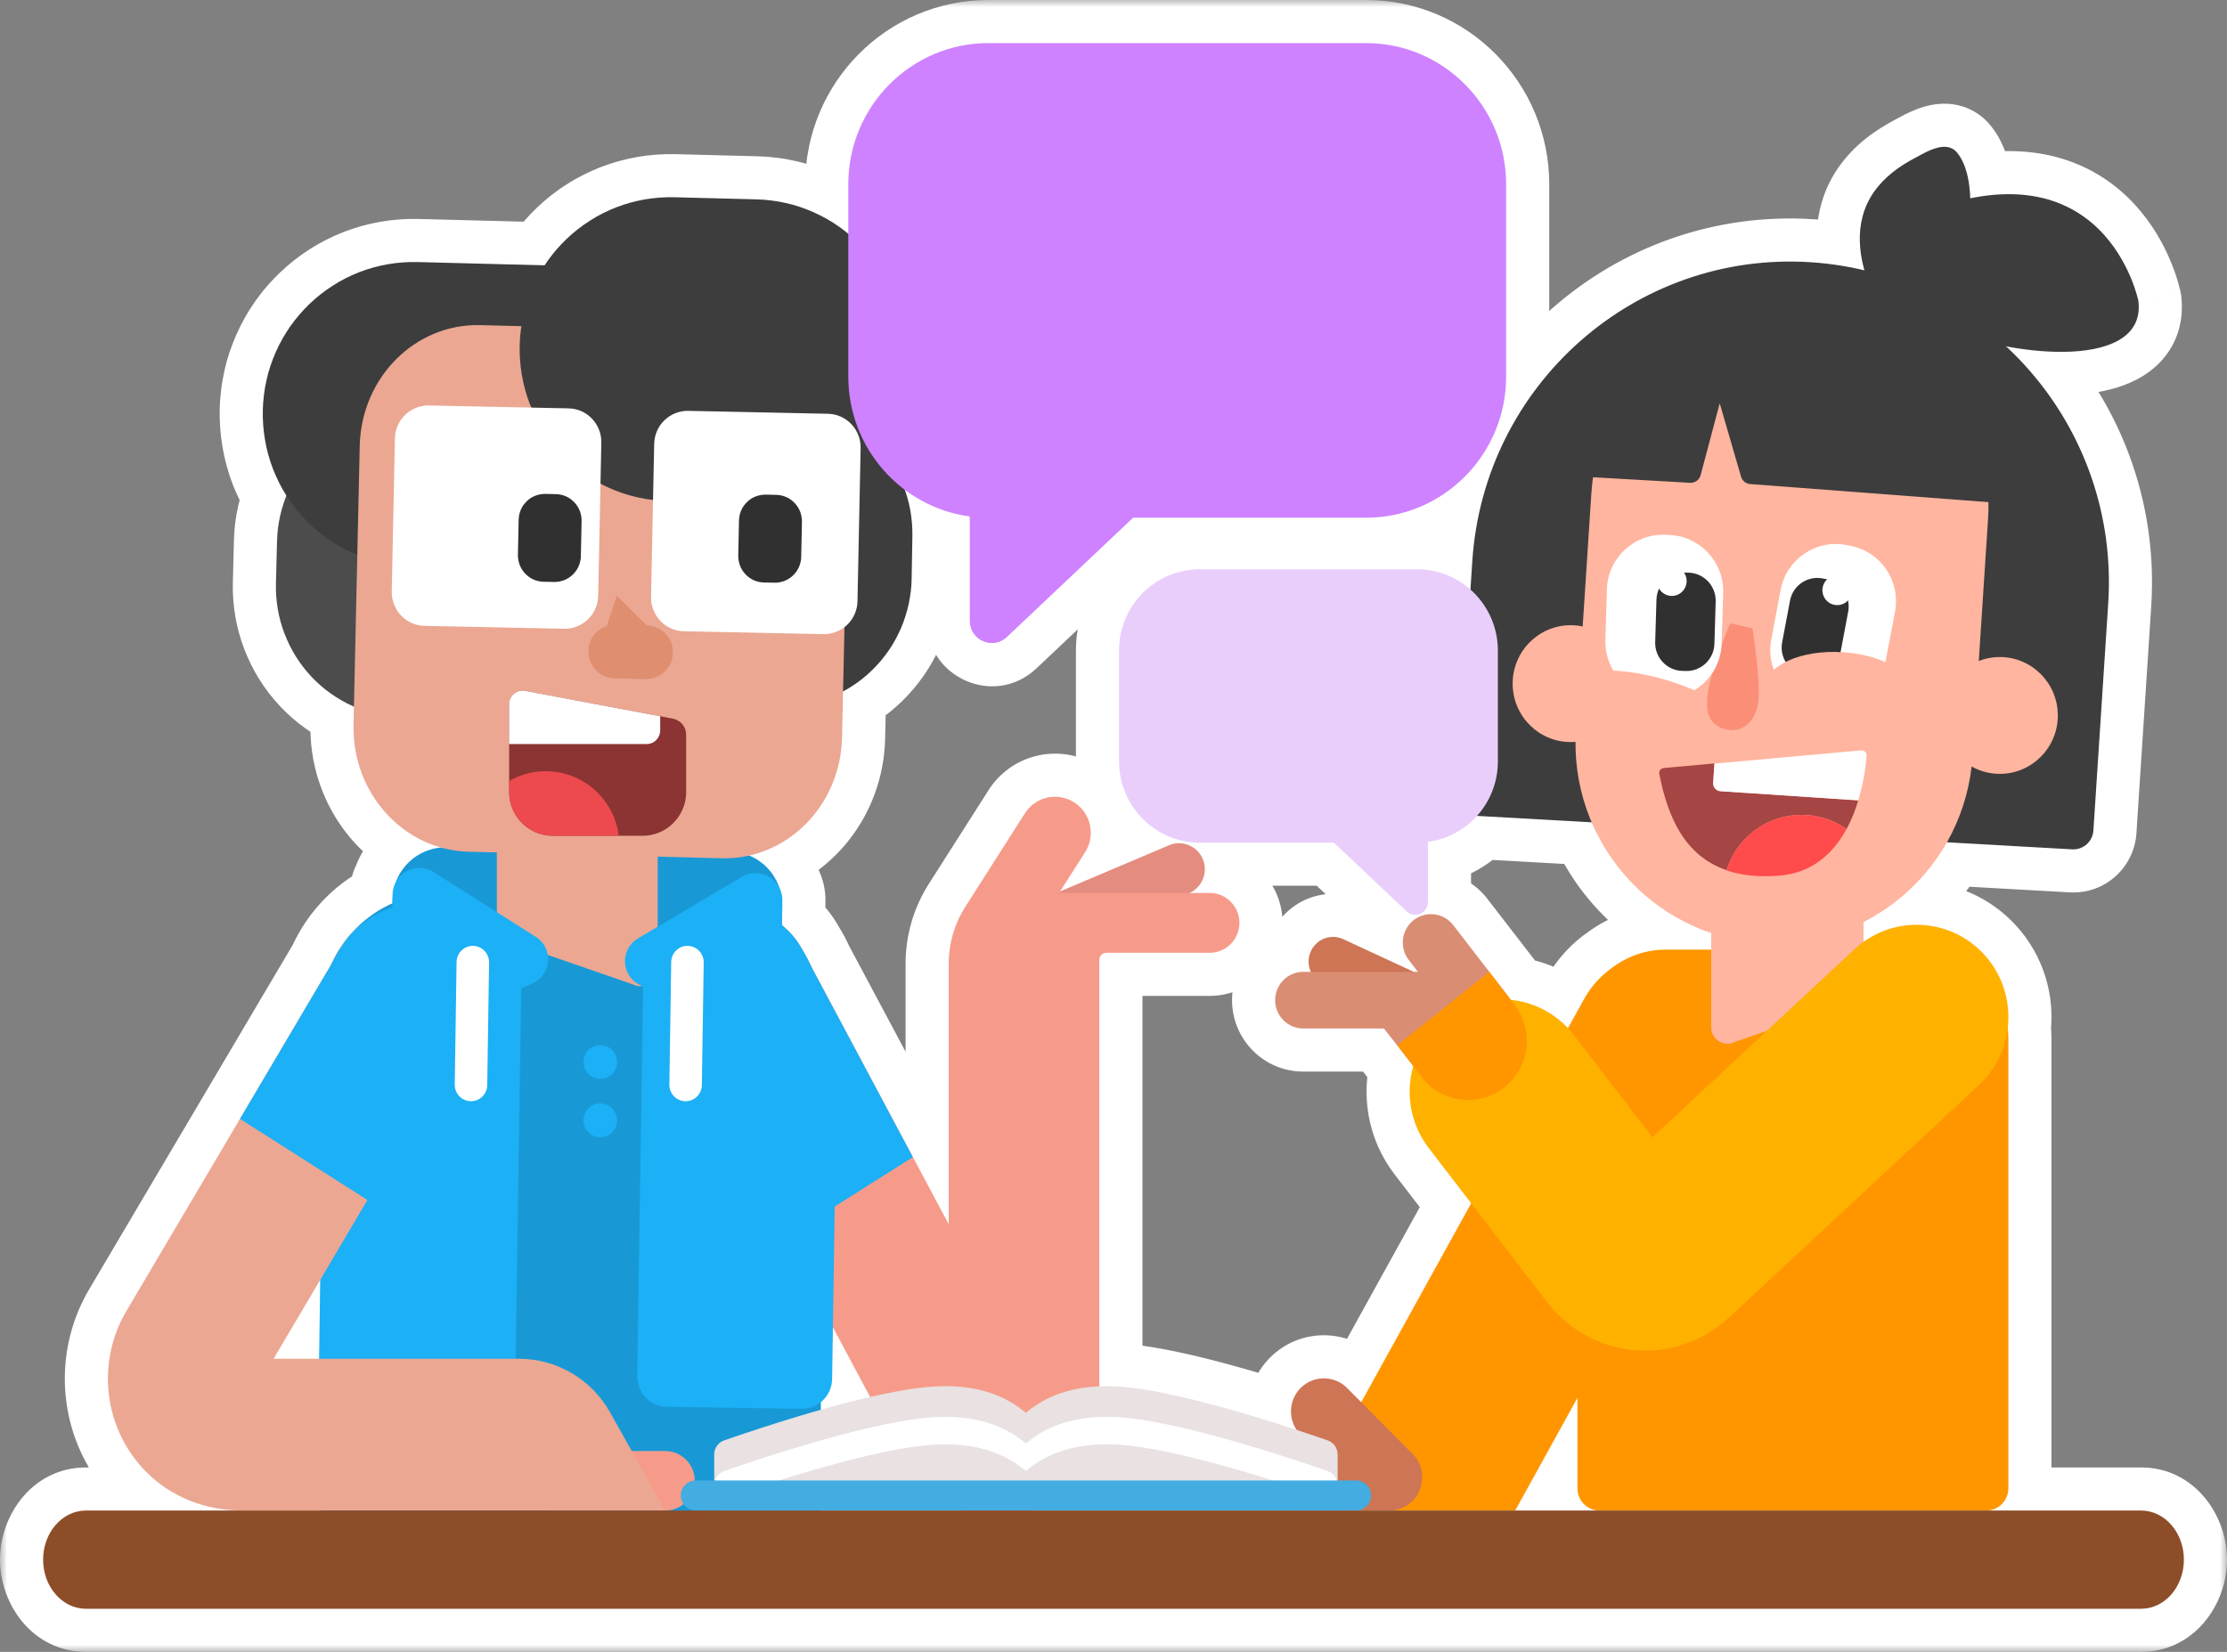 <svg width="155" height="115" viewBox="0 0 155 115" fill="none" xmlns="http://www.w3.org/2000/svg">
<rect x="0" y="0" width="155" height="115" fill="#808080" stroke="none"/>
<mask id="path-1-outside-1_2125_4989" maskUnits="userSpaceOnUse" x="0" y="0" width="155" height="115" fill="black">
<rect fill="white" width="155" height="115"/>
<path fill-rule="evenodd" clip-rule="evenodd" d="M95.07 3H68.798C63.408 3 59.042 7.402 59.042 12.826V16.273C58.846 16.111 58.643 15.957 58.435 15.807C58.154 15.608 57.865 15.421 57.566 15.251C57.266 15.082 56.959 14.924 56.645 14.784C56.33 14.644 56.009 14.519 55.684 14.409C55.358 14.298 55.026 14.206 54.69 14.133C54.354 14.055 54.017 13.996 53.674 13.956C53.334 13.912 52.991 13.886 52.647 13.879L46.936 13.731C46.593 13.724 46.249 13.731 45.906 13.757C45.562 13.783 45.222 13.823 44.882 13.882C44.543 13.941 44.21 14.015 43.877 14.107C43.545 14.199 43.22 14.306 42.898 14.431C42.577 14.556 42.263 14.696 41.956 14.85C41.649 15.005 41.349 15.174 41.06 15.362C40.768 15.546 40.49 15.745 40.216 15.958C39.946 16.171 39.686 16.396 39.434 16.635C39.186 16.874 38.948 17.125 38.722 17.386C38.495 17.647 38.287 17.919 38.086 18.203C38.024 18.292 37.963 18.381 37.904 18.472L29.057 18.243C28.713 18.236 28.37 18.243 28.026 18.269C27.683 18.295 27.343 18.335 27.003 18.394C26.663 18.453 26.331 18.527 25.998 18.619C25.666 18.711 25.341 18.817 25.019 18.943C24.698 19.068 24.383 19.208 24.076 19.362C23.77 19.517 23.47 19.686 23.181 19.874C22.889 20.058 22.611 20.256 22.337 20.47C22.067 20.683 21.807 20.908 21.555 21.147C21.307 21.386 21.069 21.637 20.843 21.898C20.616 22.159 20.408 22.431 20.207 22.715C20.009 22.998 19.823 23.289 19.655 23.591C19.487 23.892 19.33 24.202 19.191 24.518C19.052 24.835 18.928 25.159 18.818 25.486C18.709 25.814 18.617 26.148 18.544 26.487C18.468 26.826 18.409 27.164 18.369 27.51C18.325 27.852 18.299 28.198 18.292 28.544C18.285 28.89 18.292 29.236 18.318 29.582C18.343 29.928 18.383 30.27 18.442 30.613C18.5 30.955 18.573 31.29 18.665 31.625C18.756 31.959 18.862 32.287 18.986 32.611C19.111 32.935 19.249 33.251 19.403 33.56C19.556 33.87 19.724 34.171 19.911 34.462L19.934 34.499C19.863 34.677 19.798 34.857 19.739 35.04C19.648 35.323 19.567 35.61 19.502 35.897C19.436 36.188 19.385 36.479 19.348 36.777C19.312 37.071 19.29 37.369 19.282 37.667L19.206 40.63C19.198 40.928 19.206 41.226 19.227 41.521C19.249 41.819 19.286 42.113 19.334 42.404C19.385 42.698 19.447 42.985 19.527 43.272C19.604 43.559 19.699 43.843 19.805 44.119C19.911 44.395 20.031 44.667 20.163 44.936C20.294 45.201 20.441 45.462 20.598 45.712C20.755 45.963 20.927 46.206 21.106 46.441C21.288 46.676 21.478 46.901 21.683 47.118C21.888 47.335 22.1 47.538 22.323 47.733C22.545 47.928 22.779 48.112 23.02 48.281C23.262 48.454 23.51 48.612 23.77 48.76C24.025 48.907 24.288 49.039 24.559 49.161C24.584 49.172 24.609 49.183 24.634 49.194L24.606 50.464C24.516 54.523 27.11 57.995 30.685 59.003C30.571 59.013 30.456 59.028 30.343 59.049C30.105 59.093 29.875 59.163 29.649 59.252C29.422 59.344 29.21 59.454 29.006 59.587C28.801 59.719 28.615 59.87 28.439 60.039C28.264 60.209 28.11 60.393 27.972 60.595C27.833 60.794 27.716 61.007 27.621 61.232C27.594 61.294 27.57 61.357 27.547 61.421C27.409 61.678 27.329 61.972 27.325 62.284L27.316 62.883C25.417 63.728 23.888 65.26 23.041 67.168L8.792 91.281C6.705 94.81 7.166 99.439 10.195 102.49C11.941 104.246 14.353 105.162 16.82 105.162H5.978C4.334 105.162 3 106.693 3 108.581C3 110.469 4.334 112 5.978 112H149.022C150.666 112 152 110.469 152 108.581C152 106.693 150.666 105.162 149.022 105.162H138.252C139.099 105.162 139.783 104.467 139.783 103.609V72.328C139.783 72.077 139.768 71.83 139.74 71.587C139.957 69.779 139.415 67.89 138.091 66.447C135.885 64.044 132.281 63.719 129.701 65.572V64.191C132.126 62.96 134.155 61.027 135.508 58.64L144.226 59.13C144.993 59.175 145.651 58.586 145.702 57.816L146.733 42.014C147.191 35.002 144.385 28.533 139.626 24.114C144.283 24.988 149.262 24.533 148.834 20.956C148.834 20.956 147.009 11.805 137.132 13.803C137.121 13.494 137.097 13.188 137.057 12.889C136.958 12.131 136.71 11.21 136.205 10.618C136.012 10.383 135.778 10.268 135.522 10.232C134.864 10.137 134.079 10.565 133.496 10.882C133.419 10.924 133.345 10.964 133.275 11.001C132.168 11.586 131.148 12.326 130.421 13.371C129.274 15.016 129.247 16.977 129.762 18.819C128.565 18.532 127.328 18.342 126.058 18.258C113.836 17.448 103.275 26.77 102.472 39.081L102.343 41.044C101.354 40.166 100.055 39.633 98.633 39.633H83.505C80.403 39.633 77.885 42.165 77.885 45.293V53.003C77.885 56.127 80.4 58.663 83.505 58.663H92.838L97.899 63.447C98.461 63.981 99.386 63.576 99.386 62.8V58.611C100.733 58.429 101.93 57.767 102.799 56.801L110.779 57.25C112.32 60.849 115.332 63.693 119.101 64.959V66.112H115.918C114.562 66.112 113.309 66.559 112.294 67.315C111.474 67.87 110.768 68.622 110.253 69.549L109.131 71.578C108.055 70.431 106.636 69.762 105.16 69.606L101.149 64.411C100.487 63.547 99.26 63.388 98.401 64.051C97.539 64.717 97.382 65.953 98.039 66.818L98.688 67.657H98.394L93.475 65.376C92.617 64.989 91.612 65.376 91.228 66.24C91.02 66.71 91.037 67.224 91.234 67.657H90.709C89.628 67.657 88.751 68.541 88.751 69.63C88.751 70.719 89.628 71.603 90.709 71.603H96.32L97.387 72.955L98.361 74.222C97.82 76.123 98.153 78.251 99.446 79.934L102.394 83.772L94.741 97.621L93.759 96.632C92.867 95.734 91.413 95.734 90.521 96.632C89.737 97.421 89.642 98.649 90.237 99.544C87.068 98.504 81.96 96.959 78.554 96.591C77.828 96.513 77.149 96.488 76.515 96.514V66.822C76.515 66.553 76.731 66.332 77.001 66.332H84.218C85.362 66.318 86.279 65.376 86.264 64.224C86.253 63.094 85.343 62.178 84.218 62.166H82.797C83.687 61.761 84.096 60.713 83.714 59.804C83.323 58.884 82.267 58.457 81.353 58.851L73.78 62.061L75.543 59.303C76.27 58.126 75.912 56.58 74.747 55.848C73.577 55.115 72.043 55.476 71.316 56.65L67.179 63.142C66.427 64.323 66.028 65.692 66.028 67.094V85.223L56.4 67.165C56.237 66.798 56.048 66.445 55.836 66.107L55.822 66.082C55.486 65.455 55.042 64.924 54.527 64.5C54.494 64.468 54.461 64.437 54.427 64.406L54.452 62.7C54.457 62.394 54.388 62.104 54.263 61.846C54.24 61.775 54.214 61.704 54.185 61.633C54.094 61.405 53.985 61.191 53.853 60.985C53.721 60.779 53.572 60.591 53.404 60.415C53.236 60.238 53.053 60.084 52.852 59.944C52.654 59.804 52.443 59.686 52.22 59.59C52.197 59.581 52.174 59.571 52.151 59.562C55.77 58.742 58.517 55.406 58.607 51.343L58.678 48.139C58.896 48.022 59.108 47.897 59.316 47.762C59.564 47.6 59.805 47.427 60.036 47.243C60.266 47.059 60.489 46.864 60.701 46.654C60.913 46.448 61.114 46.231 61.307 46.003C61.497 45.775 61.68 45.539 61.848 45.297C62.016 45.054 62.173 44.8 62.316 44.538C62.458 44.277 62.59 44.012 62.707 43.74C62.824 43.467 62.93 43.188 63.017 42.904C63.109 42.621 63.185 42.334 63.248 42.043C63.31 41.752 63.357 41.458 63.394 41.164C63.43 40.865 63.449 40.571 63.452 40.273L63.503 37.31C63.507 37.012 63.5 36.714 63.474 36.42C63.449 36.122 63.412 35.827 63.361 35.537C63.31 35.242 63.24 34.955 63.16 34.668C63.106 34.477 63.046 34.289 62.98 34.104C64.276 35.075 65.819 35.73 67.497 35.956V43.224C67.497 44.575 69.098 45.274 70.077 44.351L78.865 36.044H95.07C100.456 36.044 104.827 31.647 104.827 26.218V12.826C104.827 7.402 100.46 3 95.07 3ZM111.322 105.162C110.474 105.162 109.787 104.467 109.791 103.609V97.319L105.459 105.159H96.689H94.479C94.456 105.161 94.432 105.162 94.409 105.162H111.322ZM60.561 97.255L57.97 92.405L57.916 96.002C57.906 96.657 57.601 97.238 57.131 97.618V98.144C58.264 97.823 59.432 97.515 60.561 97.255ZM22.289 89.1L19.041 94.596H22.207L22.289 89.1Z"/>
</mask>
<path fill-rule="evenodd" clip-rule="evenodd" d="M95.07 3H68.798C63.408 3 59.042 7.402 59.042 12.826V16.273C58.846 16.111 58.643 15.957 58.435 15.807C58.154 15.608 57.865 15.421 57.566 15.251C57.266 15.082 56.959 14.924 56.645 14.784C56.33 14.644 56.009 14.519 55.684 14.409C55.358 14.298 55.026 14.206 54.69 14.133C54.354 14.055 54.017 13.996 53.674 13.956C53.334 13.912 52.991 13.886 52.647 13.879L46.936 13.731C46.593 13.724 46.249 13.731 45.906 13.757C45.562 13.783 45.222 13.823 44.882 13.882C44.543 13.941 44.21 14.015 43.877 14.107C43.545 14.199 43.22 14.306 42.898 14.431C42.577 14.556 42.263 14.696 41.956 14.85C41.649 15.005 41.349 15.174 41.06 15.362C40.768 15.546 40.49 15.745 40.216 15.958C39.946 16.171 39.686 16.396 39.434 16.635C39.186 16.874 38.948 17.125 38.722 17.386C38.495 17.647 38.287 17.919 38.086 18.203C38.024 18.292 37.963 18.381 37.904 18.472L29.057 18.243C28.713 18.236 28.37 18.243 28.026 18.269C27.683 18.295 27.343 18.335 27.003 18.394C26.663 18.453 26.331 18.527 25.998 18.619C25.666 18.711 25.341 18.817 25.019 18.943C24.698 19.068 24.383 19.208 24.076 19.362C23.77 19.517 23.47 19.686 23.181 19.874C22.889 20.058 22.611 20.256 22.337 20.47C22.067 20.683 21.807 20.908 21.555 21.147C21.307 21.386 21.069 21.637 20.843 21.898C20.616 22.159 20.408 22.431 20.207 22.715C20.009 22.998 19.823 23.289 19.655 23.591C19.487 23.892 19.33 24.202 19.191 24.518C19.052 24.835 18.928 25.159 18.818 25.486C18.709 25.814 18.617 26.148 18.544 26.487C18.468 26.826 18.409 27.164 18.369 27.51C18.325 27.852 18.299 28.198 18.292 28.544C18.285 28.89 18.292 29.236 18.318 29.582C18.343 29.928 18.383 30.27 18.442 30.613C18.5 30.955 18.573 31.29 18.665 31.625C18.756 31.959 18.862 32.287 18.986 32.611C19.111 32.935 19.249 33.251 19.403 33.56C19.556 33.87 19.724 34.171 19.911 34.462L19.934 34.499C19.863 34.677 19.798 34.857 19.739 35.04C19.648 35.323 19.567 35.61 19.502 35.897C19.436 36.188 19.385 36.479 19.348 36.777C19.312 37.071 19.29 37.369 19.282 37.667L19.206 40.63C19.198 40.928 19.206 41.226 19.227 41.521C19.249 41.819 19.286 42.113 19.334 42.404C19.385 42.698 19.447 42.985 19.527 43.272C19.604 43.559 19.699 43.843 19.805 44.119C19.911 44.395 20.031 44.667 20.163 44.936C20.294 45.201 20.441 45.462 20.598 45.712C20.755 45.963 20.927 46.206 21.106 46.441C21.288 46.676 21.478 46.901 21.683 47.118C21.888 47.335 22.1 47.538 22.323 47.733C22.545 47.928 22.779 48.112 23.02 48.281C23.262 48.454 23.51 48.612 23.77 48.76C24.025 48.907 24.288 49.039 24.559 49.161C24.584 49.172 24.609 49.183 24.634 49.194L24.606 50.464C24.516 54.523 27.11 57.995 30.685 59.003C30.571 59.013 30.456 59.028 30.343 59.049C30.105 59.093 29.875 59.163 29.649 59.252C29.422 59.344 29.21 59.454 29.006 59.587C28.801 59.719 28.615 59.87 28.439 60.039C28.264 60.209 28.11 60.393 27.972 60.595C27.833 60.794 27.716 61.007 27.621 61.232C27.594 61.294 27.57 61.357 27.547 61.421C27.409 61.678 27.329 61.972 27.325 62.284L27.316 62.883C25.417 63.728 23.888 65.26 23.041 67.168L8.792 91.281C6.705 94.81 7.166 99.439 10.195 102.49C11.941 104.246 14.353 105.162 16.82 105.162H5.978C4.334 105.162 3 106.693 3 108.581C3 110.469 4.334 112 5.978 112H149.022C150.666 112 152 110.469 152 108.581C152 106.693 150.666 105.162 149.022 105.162H138.252C139.099 105.162 139.783 104.467 139.783 103.609V72.328C139.783 72.077 139.768 71.83 139.74 71.587C139.957 69.779 139.415 67.89 138.091 66.447C135.885 64.044 132.281 63.719 129.701 65.572V64.191C132.126 62.96 134.155 61.027 135.508 58.64L144.226 59.13C144.993 59.175 145.651 58.586 145.702 57.816L146.733 42.014C147.191 35.002 144.385 28.533 139.626 24.114C144.283 24.988 149.262 24.533 148.834 20.956C148.834 20.956 147.009 11.805 137.132 13.803C137.121 13.494 137.097 13.188 137.057 12.889C136.958 12.131 136.71 11.21 136.205 10.618C136.012 10.383 135.778 10.268 135.522 10.232C134.864 10.137 134.079 10.565 133.496 10.882C133.419 10.924 133.345 10.964 133.275 11.001C132.168 11.586 131.148 12.326 130.421 13.371C129.274 15.016 129.247 16.977 129.762 18.819C128.565 18.532 127.328 18.342 126.058 18.258C113.836 17.448 103.275 26.77 102.472 39.081L102.343 41.044C101.354 40.166 100.055 39.633 98.633 39.633H83.505C80.403 39.633 77.885 42.165 77.885 45.293V53.003C77.885 56.127 80.4 58.663 83.505 58.663H92.838L97.899 63.447C98.461 63.981 99.386 63.576 99.386 62.8V58.611C100.733 58.429 101.93 57.767 102.799 56.801L110.779 57.25C112.32 60.849 115.332 63.693 119.101 64.959V66.112H115.918C114.562 66.112 113.309 66.559 112.294 67.315C111.474 67.87 110.768 68.622 110.253 69.549L109.131 71.578C108.055 70.431 106.636 69.762 105.16 69.606L101.149 64.411C100.487 63.547 99.26 63.388 98.401 64.051C97.539 64.717 97.382 65.953 98.039 66.818L98.688 67.657H98.394L93.475 65.376C92.617 64.989 91.612 65.376 91.228 66.24C91.02 66.71 91.037 67.224 91.234 67.657H90.709C89.628 67.657 88.751 68.541 88.751 69.63C88.751 70.719 89.628 71.603 90.709 71.603H96.32L97.387 72.955L98.361 74.222C97.82 76.123 98.153 78.251 99.446 79.934L102.394 83.772L94.741 97.621L93.759 96.632C92.867 95.734 91.413 95.734 90.521 96.632C89.737 97.421 89.642 98.649 90.237 99.544C87.068 98.504 81.96 96.959 78.554 96.591C77.828 96.513 77.149 96.488 76.515 96.514V66.822C76.515 66.553 76.731 66.332 77.001 66.332H84.218C85.362 66.318 86.279 65.376 86.264 64.224C86.253 63.094 85.343 62.178 84.218 62.166H82.797C83.687 61.761 84.096 60.713 83.714 59.804C83.323 58.884 82.267 58.457 81.353 58.851L73.78 62.061L75.543 59.303C76.27 58.126 75.912 56.58 74.747 55.848C73.577 55.115 72.043 55.476 71.316 56.65L67.179 63.142C66.427 64.323 66.028 65.692 66.028 67.094V85.223L56.4 67.165C56.237 66.798 56.048 66.445 55.836 66.107L55.822 66.082C55.486 65.455 55.042 64.924 54.527 64.5C54.494 64.468 54.461 64.437 54.427 64.406L54.452 62.7C54.457 62.394 54.388 62.104 54.263 61.846C54.24 61.775 54.214 61.704 54.185 61.633C54.094 61.405 53.985 61.191 53.853 60.985C53.721 60.779 53.572 60.591 53.404 60.415C53.236 60.238 53.053 60.084 52.852 59.944C52.654 59.804 52.443 59.686 52.22 59.59C52.197 59.581 52.174 59.571 52.151 59.562C55.77 58.742 58.517 55.406 58.607 51.343L58.678 48.139C58.896 48.022 59.108 47.897 59.316 47.762C59.564 47.6 59.805 47.427 60.036 47.243C60.266 47.059 60.489 46.864 60.701 46.654C60.913 46.448 61.114 46.231 61.307 46.003C61.497 45.775 61.68 45.539 61.848 45.297C62.016 45.054 62.173 44.8 62.316 44.538C62.458 44.277 62.59 44.012 62.707 43.74C62.824 43.467 62.93 43.188 63.017 42.904C63.109 42.621 63.185 42.334 63.248 42.043C63.31 41.752 63.357 41.458 63.394 41.164C63.43 40.865 63.449 40.571 63.452 40.273L63.503 37.31C63.507 37.012 63.5 36.714 63.474 36.42C63.449 36.122 63.412 35.827 63.361 35.537C63.31 35.242 63.24 34.955 63.16 34.668C63.106 34.477 63.046 34.289 62.98 34.104C64.276 35.075 65.819 35.73 67.497 35.956V43.224C67.497 44.575 69.098 45.274 70.077 44.351L78.865 36.044H95.07C100.456 36.044 104.827 31.647 104.827 26.218V12.826C104.827 7.402 100.46 3 95.07 3ZM111.322 105.162C110.474 105.162 109.787 104.467 109.791 103.609V97.319L105.459 105.159H96.689H94.479C94.456 105.161 94.432 105.162 94.409 105.162H111.322ZM60.561 97.255L57.97 92.405L57.916 96.002C57.906 96.657 57.601 97.238 57.131 97.618V98.144C58.264 97.823 59.432 97.515 60.561 97.255ZM22.289 89.1L19.041 94.596H22.207L22.289 89.1Z" fill="white"/>
<path d="M59.042 16.273L57.129 18.584L62.042 22.648V16.273H59.042ZM58.435 15.807L60.187 13.372L60.176 13.364L60.166 13.357L58.435 15.807ZM57.566 15.251L56.09 17.863L56.09 17.863L57.566 15.251ZM56.645 14.784L55.425 17.525L55.425 17.525L56.645 14.784ZM55.684 14.409L54.719 17.249L54.719 17.249L55.684 14.409ZM54.69 14.133L54.018 17.056L54.033 17.06L54.048 17.063L54.69 14.133ZM53.674 13.956L53.287 16.931L53.305 16.933L53.323 16.935L53.674 13.956ZM52.647 13.879L52.57 16.878L52.583 16.878L52.647 13.879ZM46.936 13.731L47.013 10.732L47 10.732L46.936 13.731ZM45.906 13.757L46.13 16.749L46.13 16.749L45.906 13.757ZM44.882 13.882L44.37 10.926L44.37 10.926L44.882 13.882ZM43.877 14.107L43.078 11.216L43.078 11.216L43.877 14.107ZM42.898 14.431L41.81 11.635L41.81 11.635L42.898 14.431ZM41.956 14.85L40.606 12.171L40.606 12.171L41.956 14.85ZM41.06 15.362L42.658 17.901L42.677 17.889L42.696 17.877L41.06 15.362ZM40.216 15.958L38.373 13.591L38.365 13.597L38.357 13.603L40.216 15.958ZM39.434 16.635L37.369 14.459L37.361 14.466L37.354 14.474L39.434 16.635ZM38.722 17.386L40.988 19.351L40.988 19.351L38.722 17.386ZM38.086 18.203L35.639 16.467L35.631 16.478L35.624 16.489L38.086 18.203ZM37.904 18.472L37.826 21.471L39.493 21.514L40.41 20.121L37.904 18.472ZM29.057 18.243L29.134 15.244L29.121 15.244L29.057 18.243ZM28.026 18.269L28.251 21.261H28.251L28.026 18.269ZM27.003 18.394L27.515 21.35L27.515 21.35L27.003 18.394ZM25.998 18.619L25.198 15.727L25.198 15.727L25.998 18.619ZM24.076 19.362L22.727 16.683L22.727 16.683L24.076 19.362ZM23.181 19.874L24.779 22.413L24.798 22.401L24.817 22.389L23.181 19.874ZM22.337 20.47L20.494 18.103L20.486 18.109L20.478 18.115L22.337 20.47ZM21.555 21.147L19.49 18.971L19.482 18.978L19.474 18.986L21.555 21.147ZM20.207 22.715L17.76 20.979L17.752 20.99L17.745 21L20.207 22.715ZM19.655 23.591L17.034 22.131L17.034 22.131L19.655 23.591ZM19.191 24.518L21.938 25.723L21.938 25.723L19.191 24.518ZM18.544 26.487L21.47 27.15L21.473 27.135L21.477 27.12L18.544 26.487ZM18.369 27.51L21.345 27.891L21.347 27.874L21.349 27.856L18.369 27.51ZM18.292 28.544L15.293 28.481V28.481L18.292 28.544ZM18.318 29.582L21.309 29.361L18.318 29.582ZM18.442 30.613L21.399 30.107L21.399 30.107L18.442 30.613ZM18.665 31.625L15.771 32.414L15.771 32.414L18.665 31.625ZM19.403 33.56L16.716 34.894L16.716 34.894L19.403 33.56ZM19.911 34.462L22.456 32.874L22.446 32.858L22.436 32.843L19.911 34.462ZM19.934 34.499L22.719 35.614L23.285 34.202L22.479 32.911L19.934 34.499ZM19.739 35.04L16.884 34.119L16.884 34.119L19.739 35.04ZM19.502 35.897L16.577 35.227L16.576 35.235L19.502 35.897ZM19.348 36.777L22.325 37.146L22.326 37.142L19.348 36.777ZM19.282 37.667L22.281 37.745L22.281 37.741L19.282 37.667ZM19.206 40.63L16.207 40.552L16.206 40.556L19.206 40.63ZM19.227 41.521L22.219 41.3L22.219 41.298L19.227 41.521ZM19.334 42.404L16.373 42.888L16.375 42.903L16.378 42.917L19.334 42.404ZM19.527 43.272L22.425 42.498L22.421 42.48L22.416 42.463L19.527 43.272ZM19.805 44.119L22.605 43.044L22.605 43.044L19.805 44.119ZM20.163 44.936L17.469 46.255L17.472 46.263L17.476 46.27L20.163 44.936ZM20.598 45.712L18.057 47.307L18.057 47.307L20.598 45.712ZM21.106 46.441L18.717 48.257L18.726 48.268L18.735 48.28L21.106 46.441ZM21.683 47.118L19.5 49.176L19.5 49.176L21.683 47.118ZM22.323 47.733L20.347 49.99L20.347 49.99L22.323 47.733ZM23.02 48.281L24.769 45.843L24.756 45.834L24.744 45.826L23.02 48.281ZM23.77 48.76L25.266 46.159L25.258 46.155L25.25 46.15L23.77 48.76ZM24.559 49.161L23.33 51.897L23.33 51.897L24.559 49.161ZM24.634 49.194L27.634 49.261L27.678 47.252L25.837 46.446L24.634 49.194ZM24.606 50.464L27.605 50.53L27.605 50.53L24.606 50.464ZM30.685 59.003L30.939 61.993L31.5 56.116L30.685 59.003ZM30.343 59.049L29.795 56.1L29.795 56.1L30.343 59.049ZM29.649 59.252L28.559 56.457L28.54 56.464L28.52 56.472L29.649 59.252ZM29.006 59.587L30.636 62.105L30.636 62.105L29.006 59.587ZM28.439 60.039L30.523 62.198L30.523 62.198L28.439 60.039ZM27.972 60.595L30.431 62.313L30.438 62.303L30.445 62.292L27.972 60.595ZM27.621 61.232L30.384 62.401L30.384 62.401L27.621 61.232ZM27.547 61.421L30.192 62.836L30.294 62.645L30.367 62.443L27.547 61.421ZM27.325 62.284L30.325 62.328L30.325 62.326L27.325 62.284ZM27.316 62.883L28.535 65.624L30.288 64.845L30.316 62.927L27.316 62.883ZM23.041 67.168L25.623 68.694L25.711 68.545L25.782 68.386L23.041 67.168ZM8.792 91.281L11.374 92.807L11.374 92.807L8.792 91.281ZM10.195 102.49L8.066 104.604L8.068 104.606L10.195 102.49ZM139.74 71.587L136.761 71.229L136.719 71.582L136.76 71.936L139.74 71.587ZM138.091 66.447L140.302 64.419L140.3 64.417L138.091 66.447ZM129.701 65.572H126.701V71.42L131.451 68.008L129.701 65.572ZM129.701 64.191L128.343 61.516L126.701 62.35V64.191H129.701ZM135.508 58.64L135.677 55.645L133.817 55.54L132.898 57.161L135.508 58.64ZM144.226 59.13L144.398 56.135L144.395 56.135L144.226 59.13ZM145.702 57.816L148.696 58.016L148.696 58.012L145.702 57.816ZM146.733 42.014L143.739 41.818L143.739 41.819L146.733 42.014ZM139.626 24.114L140.179 21.166L129.979 19.251L137.585 26.313L139.626 24.114ZM148.834 20.956L151.813 20.599L151.799 20.483L151.776 20.369L148.834 20.956ZM137.132 13.803L134.134 13.906L134.255 17.446L137.727 16.744L137.132 13.803ZM137.057 12.889L134.082 13.276L134.083 13.284L137.057 12.889ZM136.205 10.618L133.888 12.523L133.904 12.543L133.921 12.562L136.205 10.618ZM135.522 10.232L135.949 7.262L135.947 7.262L135.522 10.232ZM133.496 10.882L132.063 8.246L132.063 8.246L133.496 10.882ZM133.275 11.001L131.873 8.348L131.873 8.348L133.275 11.001ZM130.421 13.371L132.882 15.086L132.884 15.084L130.421 13.371ZM129.762 18.819L129.063 21.736L134.027 22.926L132.651 18.011L129.762 18.819ZM126.058 18.258L126.257 15.265L126.058 18.258ZM102.472 39.081L105.465 39.276L105.465 39.276L102.472 39.081ZM102.343 41.044L100.352 43.288L104.937 47.356L105.337 41.239L102.343 41.044ZM92.838 58.663L94.899 56.483L94.031 55.663H92.838V58.663ZM97.899 63.447L99.963 61.27L99.96 61.267L97.899 63.447ZM99.386 58.611L98.984 55.639L96.386 55.99V58.611H99.386ZM102.799 56.801L102.968 53.806L101.532 53.725L100.569 54.794L102.799 56.801ZM110.779 57.25L113.537 56.069L112.805 54.359L110.947 54.254L110.779 57.25ZM119.101 64.959H122.101V62.802L120.056 62.115L119.101 64.959ZM119.101 66.112V69.112H122.101V66.112H119.101ZM112.294 67.315L113.976 69.799L114.032 69.761L114.086 69.721L112.294 67.315ZM110.253 69.549L107.631 68.091L107.627 68.098L110.253 69.549ZM109.131 71.578L106.944 73.631L109.764 76.637L111.757 73.029L109.131 71.578ZM105.16 69.606L102.786 71.44L103.57 72.455L104.846 72.59L105.16 69.606ZM101.149 64.411L98.766 66.234L98.774 66.245L101.149 64.411ZM98.401 64.051L96.569 61.675L96.567 61.677L98.401 64.051ZM98.039 66.818L95.651 68.634L95.658 68.643L95.665 68.652L98.039 66.818ZM98.688 67.657V70.657H104.796L101.062 65.823L98.688 67.657ZM98.394 67.657L97.131 70.379L97.732 70.657H98.394V67.657ZM93.475 65.376L94.738 62.654L94.722 62.647L94.707 62.64L93.475 65.376ZM91.228 66.24L93.969 67.459L93.97 67.457L91.228 66.24ZM91.234 67.657V70.657H95.893L93.965 66.416L91.234 67.657ZM96.32 71.603L98.676 69.745L97.775 68.603H96.32V71.603ZM97.387 72.955L99.764 71.126L99.754 71.112L99.743 71.098L97.387 72.955ZM98.361 74.222L101.246 75.043L101.66 73.59L100.739 72.392L98.361 74.222ZM99.446 79.934L97.067 81.761L97.067 81.762L99.446 79.934ZM102.394 83.772L105.019 85.223L105.97 83.503L104.773 81.944L102.394 83.772ZM94.741 97.621L92.612 99.735L95.431 102.574L97.367 99.072L94.741 97.621ZM93.759 96.632L91.63 98.745L93.759 96.632ZM90.521 96.632L92.65 98.745L90.521 96.632ZM90.237 99.544L89.302 102.395L97.526 105.094L92.736 97.884L90.237 99.544ZM78.554 96.591L78.877 93.608L78.877 93.608L78.554 96.591ZM76.515 96.514H73.515V99.638L76.636 99.511L76.515 96.514ZM84.218 66.332V69.332H84.237L84.257 69.332L84.218 66.332ZM86.264 64.224L83.264 64.253L83.264 64.262L86.264 64.224ZM84.218 62.166L84.247 59.167L84.233 59.166H84.218V62.166ZM82.797 62.166L81.555 59.436L82.797 65.166V62.166ZM83.714 59.804L86.479 58.64L86.475 58.63L83.714 59.804ZM81.353 58.851L82.524 61.613L82.532 61.609L82.541 61.606L81.353 58.851ZM73.78 62.061L71.253 60.444L66.038 68.601L74.951 64.823L73.78 62.061ZM75.543 59.303L78.071 60.919L78.084 60.9L78.096 60.879L75.543 59.303ZM74.747 55.848L76.343 53.307L76.339 53.305L74.747 55.848ZM71.316 56.65L73.846 58.262L73.856 58.246L73.866 58.23L71.316 56.65ZM67.179 63.142L69.709 64.754L69.709 64.754L67.179 63.142ZM66.028 85.223L63.381 86.634L69.028 85.223H66.028ZM56.4 67.165L53.659 68.386L53.703 68.483L53.753 68.577L56.4 67.165ZM55.836 66.107L53.189 67.519L53.239 67.613L53.295 67.703L55.836 66.107ZM55.822 66.082L58.47 64.671L58.466 64.664L55.822 66.082ZM54.527 64.5L52.449 66.664L52.532 66.743L52.62 66.816L54.527 64.5ZM54.427 64.406L51.428 64.362L51.408 65.695L52.385 66.603L54.427 64.406ZM54.452 62.7L57.452 62.744L57.452 62.742L54.452 62.7ZM54.263 61.846L51.413 62.783L51.476 62.975L51.564 63.156L54.263 61.846ZM54.185 61.633L56.971 60.518L56.971 60.518L54.185 61.633ZM53.853 60.985L51.324 62.599L51.324 62.599L53.853 60.985ZM53.404 60.415L55.577 58.347V58.347L53.404 60.415ZM52.852 59.944L51.117 62.391L51.128 62.399L51.138 62.406L52.852 59.944ZM52.22 59.59L51.036 62.347L51.036 62.347L52.22 59.59ZM52.151 59.562L51.489 56.636L42.177 58.746L51.022 62.341L52.151 59.562ZM58.607 51.343L61.606 51.41L61.606 51.41L58.607 51.343ZM58.678 48.139L57.259 45.496L55.718 46.323L55.679 48.073L58.678 48.139ZM59.316 47.762L60.954 50.276L60.954 50.276L59.316 47.762ZM60.036 47.243L61.909 49.587L61.909 49.587L60.036 47.243ZM60.701 46.654L58.609 44.504L58.6 44.513L58.59 44.522L60.701 46.654ZM61.307 46.003L63.594 47.944L63.603 47.934L63.613 47.923L61.307 46.003ZM61.848 45.297L64.315 47.004L64.315 47.004L61.848 45.297ZM62.316 44.538L59.682 43.102L59.682 43.102L62.316 44.538ZM63.017 42.904L60.162 41.984L60.157 42.001L60.151 42.017L63.017 42.904ZM63.248 42.043L60.314 41.416L60.314 41.416L63.248 42.043ZM63.394 41.164L66.371 41.533L66.371 41.529L63.394 41.164ZM63.452 40.273L60.453 40.221L60.452 40.229L60.452 40.236L63.452 40.273ZM63.503 37.31L66.503 37.362L66.503 37.355L66.503 37.347L63.503 37.31ZM63.474 36.42L60.485 36.676L60.485 36.679L63.474 36.42ZM63.361 35.537L60.405 36.05L60.406 36.056L63.361 35.537ZM63.16 34.668L66.049 33.859L66.049 33.859L63.16 34.668ZM62.98 34.104L64.779 31.703L56.792 25.72L60.156 35.115L62.98 34.104ZM67.497 35.956H70.497V33.334L67.898 32.983L67.497 35.956ZM70.077 44.351L72.135 46.533L72.138 46.531L70.077 44.351ZM78.865 36.044V33.044H77.671L76.804 33.864L78.865 36.044ZM109.791 103.609L112.791 103.622V103.609H109.791ZM109.791 97.319H112.791L107.165 95.868L109.791 97.319ZM105.459 105.159V108.159H107.229L108.085 106.609L105.459 105.159ZM94.479 105.159V102.159H94.349L94.219 102.17L94.479 105.159ZM94.409 105.162L94.351 102.163L94.409 108.162V105.162ZM57.97 92.405L60.617 90.992L55.145 80.749L54.971 92.36L57.97 92.405ZM60.561 97.255L61.235 100.178L65.053 99.298L63.207 95.841L60.561 97.255ZM57.916 96.002L60.916 96.049L60.916 96.047L57.916 96.002ZM57.131 97.618L55.244 95.285L54.131 96.186V97.618H57.131ZM57.131 98.144H54.131V102.112L57.948 101.031L57.131 98.144ZM19.041 94.596L16.459 93.07L13.783 97.596H19.041V94.596ZM22.289 89.1L25.289 89.145L25.457 77.843L19.706 87.574L22.289 89.1ZM22.207 94.596V97.596H25.163L25.207 94.641L22.207 94.596ZM68.798 6H95.07V0H68.798V6ZM62.042 12.826C62.042 9.037 65.086 6 68.798 6V0C61.73 0 56.042 5.766 56.042 12.826H62.042ZM62.042 16.273V12.826H56.042V16.273H62.042ZM56.683 18.242C56.849 18.361 56.996 18.474 57.129 18.584L60.954 13.961C60.695 13.747 60.438 13.552 60.187 13.372L56.683 18.242ZM56.09 17.863C56.282 17.972 56.485 18.102 56.704 18.258L60.166 13.357C59.823 13.114 59.448 12.869 59.041 12.639L56.09 17.863ZM55.425 17.525C55.635 17.618 55.856 17.731 56.09 17.863L59.041 12.639C58.676 12.433 58.283 12.229 57.864 12.043L55.425 17.525ZM54.719 17.249C54.961 17.332 55.198 17.424 55.425 17.525L57.864 12.043C57.463 11.865 57.056 11.706 56.648 11.568L54.719 17.249ZM54.048 17.063C54.278 17.113 54.503 17.176 54.719 17.249L56.648 11.568C56.214 11.421 55.774 11.299 55.331 11.202L54.048 17.063ZM53.323 16.935C53.555 16.963 53.784 17.003 54.018 17.056L55.362 11.209C54.923 11.108 54.48 11.03 54.025 10.977L53.323 16.935ZM52.583 16.878C52.82 16.883 53.056 16.901 53.287 16.931L54.061 10.981C53.613 10.923 53.162 10.889 52.712 10.879L52.583 16.878ZM46.859 16.73L52.57 16.878L52.724 10.88L47.013 10.732L46.859 16.73ZM46.13 16.749C46.367 16.731 46.614 16.725 46.872 16.731L47 10.732C46.571 10.723 46.131 10.732 45.681 10.766L46.13 16.749ZM45.395 16.838C45.63 16.797 45.873 16.768 46.13 16.749L45.681 10.766C45.251 10.798 44.814 10.849 44.37 10.926L45.395 16.838ZM44.678 16.998C44.91 16.934 45.146 16.881 45.395 16.838L44.37 10.926C43.939 11.001 43.51 11.096 43.078 11.216L44.678 16.998ZM43.986 17.227C44.207 17.14 44.436 17.065 44.678 16.998L43.078 11.216C42.654 11.333 42.232 11.471 41.81 11.635L43.986 17.227ZM43.305 17.53C43.526 17.418 43.753 17.317 43.986 17.227L41.81 11.635C41.4 11.794 40.999 11.973 40.606 12.171L43.305 17.53ZM42.696 17.877C42.88 17.757 43.083 17.641 43.305 17.53L40.606 12.171C40.214 12.368 39.818 12.591 39.425 12.847L42.696 17.877ZM42.06 18.325C42.27 18.161 42.466 18.022 42.658 17.901L39.462 12.823C39.07 13.07 38.71 13.329 38.373 13.591L42.06 18.325ZM41.499 18.811C41.685 18.635 41.876 18.47 42.075 18.313L38.357 13.603C38.016 13.873 37.688 14.157 37.369 14.459L41.499 18.811ZM40.988 19.351C41.156 19.158 41.331 18.973 41.515 18.796L37.354 14.474C37.04 14.776 36.74 15.091 36.455 15.421L40.988 19.351ZM40.533 19.938C40.693 19.712 40.841 19.521 40.988 19.351L36.455 15.421C36.149 15.774 35.88 16.127 35.639 16.467L40.533 19.938ZM40.41 20.121C40.454 20.054 40.5 19.986 40.548 19.917L35.624 16.489C35.548 16.597 35.473 16.709 35.398 16.823L40.41 20.121ZM28.979 21.242L37.826 21.471L37.981 15.473L29.134 15.244L28.979 21.242ZM28.251 21.261C28.488 21.243 28.735 21.237 28.992 21.243L29.121 15.244C28.692 15.235 28.252 15.244 27.802 15.277L28.251 21.261ZM27.515 21.35C27.751 21.309 27.994 21.28 28.251 21.261L27.802 15.277C27.372 15.31 26.935 15.361 26.491 15.438L27.515 21.35ZM26.798 21.51C27.031 21.446 27.267 21.393 27.515 21.35L26.491 15.438C26.06 15.513 25.631 15.608 25.198 15.727L26.798 21.51ZM26.107 21.738C26.328 21.652 26.557 21.577 26.798 21.51L25.198 15.727C24.775 15.845 24.353 15.983 23.931 16.147L26.107 21.738ZM25.426 22.042C25.647 21.93 25.874 21.829 26.107 21.738L23.931 16.147C23.521 16.306 23.12 16.485 22.727 16.683L25.426 22.042ZM24.817 22.389C25.001 22.269 25.204 22.153 25.426 22.042L22.727 16.683C22.335 16.88 21.938 17.103 21.546 17.359L24.817 22.389ZM24.18 22.837C24.391 22.672 24.587 22.534 24.779 22.413L21.583 17.335C21.191 17.582 20.831 17.84 20.494 18.103L24.18 22.837ZM23.62 23.323C23.806 23.147 23.997 22.982 24.196 22.825L20.478 18.115C20.137 18.385 19.809 18.669 19.49 18.971L23.62 23.323ZM23.109 23.863C23.277 23.67 23.452 23.485 23.636 23.308L19.474 18.986C19.161 19.288 18.861 19.603 18.576 19.933L23.109 23.863ZM22.654 24.45C22.814 24.224 22.962 24.033 23.109 23.863L18.576 19.933C18.27 20.285 18.001 20.639 17.76 20.979L22.654 24.45ZM22.276 25.05C22.384 24.855 22.514 24.651 22.669 24.429L17.745 21C17.505 21.346 17.262 21.722 17.034 22.131L22.276 25.05ZM21.938 25.723C22.032 25.51 22.144 25.287 22.276 25.05L17.034 22.131C16.83 22.498 16.628 22.893 16.444 23.313L21.938 25.723ZM21.663 26.438C21.745 26.193 21.837 25.954 21.938 25.723L16.444 23.313C16.267 23.716 16.11 24.124 15.973 24.534L21.663 26.438ZM21.477 27.12C21.527 26.886 21.59 26.658 21.663 26.438L15.973 24.534C15.828 24.969 15.707 25.411 15.612 25.854L21.477 27.12ZM21.349 27.856C21.376 27.62 21.416 27.387 21.47 27.15L15.618 25.824C15.519 26.264 15.442 26.708 15.389 27.164L21.349 27.856ZM21.291 28.608C21.297 28.367 21.314 28.127 21.345 27.891L15.393 27.129C15.336 27.578 15.302 28.03 15.293 28.481L21.291 28.608ZM21.309 29.361C21.292 29.12 21.286 28.869 21.291 28.608L15.293 28.481C15.284 28.911 15.293 29.353 15.326 29.803L21.309 29.361ZM21.399 30.107C21.358 29.868 21.329 29.621 21.309 29.361L15.326 29.803C15.358 30.235 15.409 30.673 15.485 31.118L21.399 30.107ZM21.559 30.835C21.495 30.599 21.442 30.36 21.399 30.107L15.485 31.118C15.559 31.55 15.652 31.98 15.771 32.414L21.559 30.835ZM21.787 31.536C21.701 31.312 21.626 31.08 21.559 30.835L15.771 32.414C15.886 32.839 16.023 33.262 16.185 33.685L21.787 31.536ZM22.09 32.226C21.979 32.002 21.878 31.772 21.787 31.536L16.185 33.685C16.343 34.097 16.52 34.5 16.716 34.894L22.09 32.226ZM22.436 32.843C22.317 32.656 22.201 32.451 22.09 32.226L16.716 34.894C16.911 35.288 17.132 35.687 17.385 36.081L22.436 32.843ZM22.479 32.911L22.456 32.874L17.366 36.05L17.389 36.088L22.479 32.911ZM22.594 35.96C22.632 35.844 22.673 35.729 22.719 35.614L17.149 33.385C17.053 33.625 16.964 33.87 16.884 34.119L22.594 35.96ZM22.426 36.567C22.47 36.374 22.527 36.17 22.594 35.96L16.884 34.119C16.769 34.476 16.665 34.847 16.577 35.227L22.426 36.567ZM22.326 37.142C22.35 36.947 22.383 36.755 22.428 36.559L16.576 35.235C16.488 35.621 16.42 36.011 16.37 36.412L22.326 37.142ZM22.281 37.741C22.286 37.54 22.301 37.341 22.325 37.146L16.371 36.407C16.322 36.801 16.293 37.198 16.283 37.594L22.281 37.741ZM22.205 40.708L22.281 37.745L16.283 37.59L16.207 40.552L22.205 40.708ZM22.219 41.298C22.205 41.103 22.2 40.904 22.205 40.703L16.206 40.556C16.197 40.952 16.206 41.349 16.236 41.743L22.219 41.298ZM22.294 41.92C22.259 41.706 22.234 41.5 22.219 41.3L16.236 41.741C16.265 42.138 16.313 42.521 16.373 42.888L22.294 41.92ZM22.416 42.463C22.368 42.291 22.326 42.105 22.289 41.89L16.378 42.917C16.443 43.292 16.526 43.68 16.638 44.081L22.416 42.463ZM22.605 43.044C22.53 42.847 22.47 42.665 22.425 42.498L16.629 44.047C16.738 44.454 16.868 44.838 17.004 45.194L22.605 43.044ZM22.857 43.617C22.759 43.416 22.675 43.226 22.605 43.044L17.004 45.194C17.146 45.564 17.304 45.918 17.469 46.255L22.857 43.617ZM23.139 44.117C23.035 43.953 22.938 43.779 22.85 43.602L17.476 46.27C17.651 46.623 17.846 46.971 18.057 47.307L23.139 44.117ZM23.494 44.626C23.356 44.444 23.238 44.275 23.139 44.117L18.057 47.307C18.272 47.65 18.497 47.967 18.717 48.257L23.494 44.626ZM23.866 45.061C23.735 44.921 23.607 44.77 23.476 44.602L18.735 48.28C18.97 48.583 19.222 48.881 19.5 49.176L23.866 45.061ZM24.298 45.475C24.141 45.338 23.999 45.202 23.866 45.061L19.5 49.176C19.776 49.469 20.058 49.738 20.347 49.99L24.298 45.475ZM24.744 45.826C24.593 45.719 24.443 45.602 24.298 45.475L20.347 49.99C20.648 50.254 20.966 50.504 21.297 50.736L24.744 45.826ZM25.25 46.15C25.079 46.053 24.92 45.952 24.769 45.843L21.272 50.719C21.603 50.956 21.941 51.171 22.289 51.369L25.25 46.15ZM25.788 46.424C25.598 46.339 25.425 46.251 25.266 46.159L22.273 51.36C22.625 51.562 22.979 51.74 23.33 51.897L25.788 46.424ZM25.837 46.446C25.821 46.439 25.805 46.432 25.788 46.424L23.33 51.897C23.363 51.912 23.397 51.927 23.431 51.942L25.837 46.446ZM27.605 50.53L27.634 49.261L21.635 49.128L21.607 50.397L27.605 50.53ZM31.5 56.116C29.297 55.494 27.544 53.28 27.605 50.53L21.607 50.397C21.488 55.766 24.924 60.495 29.871 61.891L31.5 56.116ZM30.891 61.999C30.904 61.996 30.92 61.994 30.939 61.993L30.431 56.014C30.222 56.032 30.009 56.06 29.795 56.1L30.891 61.999ZM30.738 62.047C30.824 62.014 30.872 62.002 30.892 61.999L29.795 56.1C29.34 56.184 28.927 56.313 28.559 56.457L30.738 62.047ZM30.636 62.105C30.682 62.075 30.726 62.052 30.778 62.031L28.52 56.472C28.119 56.635 27.739 56.833 27.375 57.068L30.636 62.105ZM30.523 62.198C30.573 62.149 30.609 62.122 30.636 62.105L27.375 57.068C26.993 57.316 26.656 57.591 26.356 57.881L30.523 62.198ZM30.445 62.292C30.479 62.244 30.503 62.217 30.523 62.198L26.356 57.881C26.025 58.2 25.742 58.541 25.498 58.898L30.445 62.292ZM30.384 62.401C30.4 62.362 30.417 62.333 30.431 62.313L25.512 58.877C25.249 59.254 25.031 59.653 24.858 60.062L30.384 62.401ZM30.367 62.443C30.372 62.429 30.378 62.415 30.384 62.401L24.858 60.062C24.811 60.174 24.767 60.286 24.726 60.4L30.367 62.443ZM30.325 62.326C30.322 62.503 30.276 62.679 30.192 62.836L24.901 60.007C24.542 60.677 24.336 61.44 24.325 62.242L30.325 62.326ZM30.316 62.927L30.325 62.328L24.325 62.24L24.316 62.839L30.316 62.927ZM25.782 68.386C26.33 67.153 27.319 66.165 28.535 65.624L26.097 60.142C23.516 61.29 21.447 63.367 20.299 65.949L25.782 68.386ZM11.374 92.807L25.623 68.694L20.458 65.641L6.209 89.754L11.374 92.807ZM12.324 100.377C10.281 98.319 9.965 95.191 11.374 92.807L6.209 89.754C3.446 94.428 4.05 100.56 8.066 104.604L12.324 100.377ZM16.82 102.162C15.081 102.162 13.457 101.516 12.321 100.374L8.068 104.606C10.426 106.976 13.625 108.162 16.82 108.162V102.162ZM5.978 108.162H16.82V102.162H5.978V108.162ZM6 108.581C6 108.339 6.086 108.19 6.135 108.134C6.157 108.108 6.16 108.115 6.13 108.129C6.095 108.146 6.04 108.162 5.978 108.162V102.162C2.301 102.162 0 105.439 0 108.581H6ZM5.978 109C6.04 109 6.095 109.016 6.13 109.033C6.16 109.047 6.157 109.054 6.135 109.028C6.086 108.972 6 108.823 6 108.581H0C0 111.724 2.301 115 5.978 115V109ZM149.022 109H5.978V115H149.022V109ZM149 108.581C149 108.823 148.914 108.972 148.865 109.028C148.843 109.054 148.84 109.047 148.87 109.033C148.905 109.016 148.96 109 149.022 109V115C152.699 115 155 111.724 155 108.581H149ZM149.022 108.162C148.96 108.162 148.905 108.146 148.87 108.129C148.84 108.115 148.843 108.108 148.865 108.134C148.914 108.19 149 108.339 149 108.581H155C155 105.439 152.699 102.162 149.022 102.162V108.162ZM138.252 108.162H149.022V102.162H138.252V108.162ZM136.783 103.609C136.783 102.853 137.399 102.162 138.252 102.162V108.162C140.8 108.162 142.783 106.08 142.783 103.609H136.783ZM136.783 72.328V103.609H142.783V72.328H136.783ZM136.76 71.936C136.775 72.063 136.783 72.194 136.783 72.328H142.783C142.783 71.96 142.761 71.597 142.719 71.239L136.76 71.936ZM135.88 68.474C136.585 69.243 136.879 70.25 136.761 71.229L142.718 71.946C143.036 69.308 142.244 66.537 140.302 64.419L135.88 68.474ZM131.451 68.008C132.81 67.033 134.712 67.203 135.882 68.476L140.3 64.417C137.057 60.886 131.751 60.406 127.951 63.135L131.451 68.008ZM126.701 64.191V65.572H132.701V64.191H126.701ZM132.898 57.161C131.836 59.035 130.243 60.552 128.343 61.516L131.059 66.866C134.01 65.368 136.474 63.02 138.118 60.119L132.898 57.161ZM144.395 56.135L135.677 55.645L135.34 61.635L144.058 62.126L144.395 56.135ZM142.709 57.617C142.765 56.77 143.496 56.083 144.398 56.135L144.054 62.125C146.491 62.266 148.537 60.401 148.696 58.016L142.709 57.617ZM143.739 41.819L142.709 57.621L148.696 58.012L149.726 42.209L143.739 41.819ZM137.585 26.313C141.707 30.141 144.136 35.741 143.739 41.818L149.726 42.209C150.245 34.263 147.062 26.925 141.667 21.916L137.585 26.313ZM145.855 21.312C145.87 21.436 145.844 21.248 146.002 21.073C146.066 21.002 145.967 21.152 145.396 21.297C144.233 21.593 142.321 21.568 140.179 21.166L139.072 27.063C141.587 27.535 144.493 27.719 146.877 27.111C148.08 26.805 149.436 26.225 150.459 25.089C151.575 23.851 152.012 22.264 151.813 20.599L145.855 21.312ZM137.727 16.744C139.726 16.34 141.118 16.534 142.087 16.892C143.065 17.253 143.804 17.854 144.378 18.546C144.964 19.252 145.357 20.031 145.603 20.656C145.723 20.962 145.802 21.215 145.848 21.378C145.871 21.459 145.885 21.516 145.892 21.546C145.895 21.56 145.897 21.568 145.897 21.567C145.897 21.567 145.896 21.565 145.895 21.561C145.895 21.559 145.895 21.556 145.894 21.553C145.894 21.552 145.893 21.55 145.893 21.548C145.893 21.547 145.892 21.546 145.892 21.545C145.892 21.544 145.892 21.542 148.834 20.956C151.776 20.369 151.776 20.367 151.775 20.366C151.775 20.365 151.775 20.363 151.775 20.362C151.774 20.36 151.774 20.358 151.773 20.355C151.772 20.349 151.771 20.344 151.769 20.337C151.767 20.324 151.763 20.309 151.76 20.292C151.752 20.257 151.742 20.213 151.73 20.161C151.705 20.058 151.671 19.92 151.624 19.755C151.532 19.426 151.391 18.979 151.186 18.458C150.781 17.43 150.1 16.046 148.996 14.715C147.879 13.369 146.31 12.056 144.168 11.264C142.017 10.469 139.477 10.268 136.537 10.863L137.727 16.744ZM134.083 13.284C134.109 13.48 134.126 13.688 134.134 13.906L140.13 13.701C140.117 13.299 140.084 12.896 140.031 12.494L134.083 13.284ZM133.921 12.562C133.88 12.514 133.871 12.492 133.884 12.516C133.897 12.54 133.92 12.589 133.947 12.669C134.004 12.835 134.053 13.05 134.082 13.276L140.032 12.502C139.911 11.572 139.567 9.939 138.49 8.674L133.921 12.562ZM135.095 13.201C134.913 13.175 134.686 13.113 134.45 12.984C134.211 12.853 134.023 12.687 133.888 12.523L138.523 8.713C137.818 7.856 136.889 7.397 135.949 7.262L135.095 13.201ZM134.93 13.517C135.081 13.435 135.196 13.372 135.31 13.315C135.422 13.259 135.501 13.224 135.554 13.204C135.61 13.182 135.603 13.19 135.545 13.201C135.487 13.211 135.326 13.234 135.097 13.201L135.947 7.262C134.873 7.108 133.942 7.396 133.408 7.601C132.841 7.818 132.327 8.102 132.063 8.246L134.93 13.517ZM134.677 13.653C134.765 13.606 134.855 13.557 134.93 13.517L132.063 8.246C131.982 8.29 131.924 8.321 131.873 8.348L134.677 13.653ZM132.884 15.084C133.236 14.579 133.801 14.116 134.677 13.653L131.873 8.348C130.535 9.056 129.061 10.073 127.959 11.658L132.884 15.084ZM132.651 18.011C132.28 16.684 132.423 15.745 132.882 15.086L127.96 11.655C126.125 14.288 126.213 17.27 126.873 19.628L132.651 18.011ZM125.86 21.252C126.96 21.324 128.03 21.489 129.063 21.736L130.461 15.902C129.1 15.576 127.695 15.36 126.257 15.265L125.86 21.252ZM105.465 39.276C106.162 28.601 115.311 20.553 125.86 21.252L126.257 15.265C112.36 14.344 100.389 24.94 99.478 38.885L105.465 39.276ZM105.337 41.239L105.465 39.276L99.478 38.885L99.35 40.848L105.337 41.239ZM98.633 42.633C99.29 42.633 99.888 42.876 100.352 43.288L104.334 38.8C102.819 37.455 100.82 36.633 98.633 36.633V42.633ZM83.505 42.633H98.633V36.633H83.505V42.633ZM80.885 45.293C80.885 43.803 82.079 42.633 83.505 42.633V36.633C78.727 36.633 74.885 40.527 74.885 45.293H80.885ZM80.885 53.003V45.293H74.885V53.003H80.885ZM83.505 55.663C82.078 55.663 80.885 54.492 80.885 53.003H74.885C74.885 57.763 78.721 61.663 83.505 61.663V55.663ZM92.838 55.663H83.505V61.663H92.838V55.663ZM99.96 61.267L94.899 56.483L90.777 60.843L95.838 65.627L99.96 61.267ZM96.386 62.8C96.386 60.998 98.573 59.953 99.963 61.27L95.834 65.624C98.349 68.009 102.386 66.154 102.386 62.8H96.386ZM96.386 58.611V62.8H102.386V58.611H96.386ZM100.569 54.794C100.158 55.251 99.601 55.555 98.984 55.639L99.788 61.584C101.865 61.303 103.702 60.283 105.029 58.808L100.569 54.794ZM110.947 54.254L102.968 53.806L102.631 59.796L110.61 60.245L110.947 54.254ZM120.056 62.115C117.117 61.127 114.749 58.901 113.537 56.069L108.021 58.431C109.891 62.797 113.548 66.258 118.146 67.803L120.056 62.115ZM122.101 66.112V64.959H116.101V66.112H122.101ZM115.918 69.112H119.101V63.112H115.918V69.112ZM114.086 69.721C114.604 69.335 115.233 69.112 115.918 69.112V63.112C113.891 63.112 112.013 63.782 110.501 64.91L114.086 69.721ZM112.875 71.007C113.157 70.499 113.538 70.096 113.976 69.799L110.611 64.831C109.41 65.645 108.379 66.745 107.631 68.091L112.875 71.007ZM111.757 73.029L112.879 71L107.627 68.098L106.506 70.127L111.757 73.029ZM104.846 72.59C105.629 72.672 106.376 73.026 106.944 73.631L111.319 69.526C109.735 67.837 107.643 66.851 105.475 66.623L104.846 72.59ZM98.774 66.245L102.786 71.44L107.535 67.772L103.523 62.578L98.774 66.245ZM100.233 66.426C99.779 66.776 99.116 66.692 98.766 66.234L103.532 62.589C101.859 60.401 98.74 60 96.569 61.675L100.233 66.426ZM100.427 65.002C100.758 65.438 100.688 66.075 100.235 66.425L96.567 61.677C94.389 63.359 94.005 66.469 95.651 68.634L100.427 65.002ZM101.062 65.823L100.413 64.984L95.665 68.652L96.314 69.492L101.062 65.823ZM98.394 70.657H98.688V64.657H98.394V70.657ZM92.213 68.097L97.131 70.379L99.656 64.936L94.738 62.654L92.213 68.097ZM93.97 67.457C93.684 68.102 92.913 68.412 92.244 68.111L94.707 62.64C92.32 61.566 89.539 62.65 88.486 65.024L93.97 67.457ZM93.965 66.416C94.109 66.733 94.123 67.115 93.969 67.459L88.487 65.022C87.917 66.304 87.964 67.715 88.503 68.899L93.965 66.416ZM90.709 70.657H91.234V64.657H90.709V70.657ZM91.751 69.63C91.751 70.177 91.305 70.657 90.709 70.657V64.657C87.951 64.657 85.751 66.904 85.751 69.63H91.751ZM90.709 68.603C91.305 68.603 91.751 69.083 91.751 69.63H85.751C85.751 72.356 87.951 74.603 90.709 74.603V68.603ZM96.32 68.603H90.709V74.603H96.32V68.603ZM99.743 71.098L98.676 69.745L93.964 73.46L95.031 74.812L99.743 71.098ZM100.739 72.392L99.764 71.126L95.009 74.785L95.984 76.051L100.739 72.392ZM101.826 78.108C101.137 77.211 100.953 76.074 101.246 75.043L95.476 73.4C94.686 76.172 95.169 79.29 97.067 81.761L101.826 78.108ZM104.773 81.944L101.825 78.107L97.067 81.762L100.015 85.599L104.773 81.944ZM97.367 99.072L105.019 85.223L99.768 82.321L92.115 96.17L97.367 99.072ZM91.63 98.745L92.612 99.735L96.87 95.507L95.888 94.518L91.63 98.745ZM92.65 98.745C92.368 99.029 91.911 99.029 91.63 98.745L95.888 94.518C93.823 92.438 90.457 92.438 88.392 94.518L92.65 98.745ZM92.736 97.884C92.91 98.147 92.893 98.5 92.65 98.745L88.392 94.518C86.581 96.342 86.374 99.152 87.739 101.205L92.736 97.884ZM78.231 99.574C81.278 99.903 86.099 101.344 89.302 102.395L91.173 96.694C88.037 95.665 82.641 94.016 78.877 93.608L78.231 99.574ZM76.636 99.511C77.108 99.493 77.638 99.509 78.232 99.574L78.877 93.608C78.017 93.516 77.19 93.484 76.394 93.516L76.636 99.511ZM73.515 66.822V96.514H79.515V66.822H73.515ZM77.001 63.333C75.039 63.333 73.515 64.931 73.515 66.822H79.515C79.515 68.175 78.422 69.332 77.001 69.332V63.333ZM84.218 63.333H77.001V69.332H84.218V63.333ZM83.264 64.262C83.258 63.767 83.656 63.339 84.179 63.333L84.257 69.332C87.067 69.296 89.299 66.984 89.264 64.186L83.264 64.262ZM84.189 65.166C83.664 65.161 83.269 64.741 83.264 64.253L89.264 64.195C89.237 61.447 87.023 59.194 84.247 59.167L84.189 65.166ZM82.797 65.166H84.218V59.166H82.797V65.166ZM80.949 60.968C80.706 60.391 80.957 59.708 81.555 59.436L84.039 64.897C86.418 63.815 87.487 61.034 86.479 58.64L80.949 60.968ZM82.541 61.606C81.912 61.877 81.206 61.572 80.953 60.977L86.475 58.63C85.44 56.195 82.621 55.037 80.166 56.096L82.541 61.606ZM74.951 64.823L82.524 61.613L80.182 56.089L72.61 59.298L74.951 64.823ZM73.016 57.687L71.253 60.444L76.308 63.677L78.071 60.919L73.016 57.687ZM73.151 58.388C72.914 58.239 72.856 57.945 72.991 57.727L78.096 60.879C79.684 58.307 78.91 54.921 76.343 53.307L73.151 58.388ZM73.866 58.23C73.723 58.461 73.402 58.545 73.154 58.39L76.339 53.305C73.752 51.685 70.363 52.491 68.765 55.07L73.866 58.23ZM69.709 64.754L73.846 58.262L68.785 55.038L64.649 61.53L69.709 64.754ZM69.028 67.094C69.028 66.262 69.264 65.452 69.709 64.754L64.649 61.53C63.589 63.194 63.028 65.122 63.028 67.094H69.028ZM69.028 85.223V67.094H63.028V85.223H69.028ZM53.753 68.577L63.381 86.634L68.675 83.811L59.047 65.754L53.753 68.577ZM53.295 67.703C53.432 67.921 53.554 68.149 53.659 68.386L59.141 65.945C58.919 65.448 58.663 64.969 58.376 64.512L53.295 67.703ZM53.175 67.493L53.189 67.519L58.483 64.696L58.47 64.671L53.175 67.493ZM52.62 66.816C52.838 66.995 53.03 67.222 53.179 67.5L58.466 64.664C57.943 63.688 57.247 62.853 56.433 62.183L52.62 66.816ZM52.385 66.603C52.407 66.623 52.428 66.644 52.449 66.664L56.604 62.335C56.56 62.292 56.515 62.25 56.469 62.208L52.385 66.603ZM51.453 62.656L51.428 64.362L57.427 64.45L57.452 62.744L51.453 62.656ZM51.564 63.156C51.489 63.002 51.45 62.83 51.453 62.658L57.452 62.742C57.463 61.958 57.287 61.206 56.962 60.537L51.564 63.156ZM51.4 62.748C51.405 62.76 51.409 62.771 51.413 62.783L57.113 60.91C57.07 60.778 57.023 60.648 56.971 60.518L51.4 62.748ZM51.324 62.599C51.355 62.647 51.379 62.693 51.4 62.748L56.971 60.518C56.81 60.116 56.614 59.736 56.382 59.371L51.324 62.599ZM51.23 62.483C51.279 62.533 51.306 62.571 51.324 62.599L56.382 59.371C56.137 58.987 55.865 58.649 55.577 58.347L51.23 62.483ZM51.138 62.406C51.185 62.439 51.211 62.463 51.23 62.483L55.577 58.347C55.26 58.013 54.921 57.728 54.565 57.481L51.138 62.406ZM51.036 62.347C51.072 62.363 51.099 62.378 51.117 62.391L54.587 57.496C54.21 57.229 53.813 57.009 53.403 56.834L51.036 62.347ZM51.022 62.341C51.027 62.343 51.032 62.345 51.036 62.347L53.403 56.834C53.362 56.816 53.322 56.799 53.281 56.783L51.022 62.341ZM55.608 51.276C55.546 54.027 53.702 56.135 51.489 56.636L52.814 62.488C57.837 61.35 61.487 56.784 61.606 51.41L55.608 51.276ZM55.679 48.073L55.608 51.276L61.606 51.41L61.677 48.206L55.679 48.073ZM57.678 45.249C57.547 45.334 57.409 45.416 57.259 45.496L60.097 50.783C60.383 50.629 60.669 50.461 60.954 50.276L57.678 45.249ZM58.163 44.9C58.014 45.019 57.852 45.135 57.678 45.249L60.954 50.276C61.277 50.065 61.597 49.836 61.909 49.587L58.163 44.9ZM58.59 44.522C58.465 44.647 58.323 44.772 58.163 44.9L61.909 49.587C62.209 49.347 62.513 49.082 62.811 48.787L58.59 44.522ZM59.02 44.062C58.881 44.225 58.745 44.371 58.609 44.504L62.792 48.805C63.08 48.526 63.346 48.237 63.594 47.944L59.02 44.062ZM59.381 43.589C59.275 43.743 59.148 43.907 59.002 44.083L63.613 47.923C63.846 47.642 64.085 47.335 64.315 47.004L59.381 43.589ZM59.682 43.102C59.592 43.267 59.491 43.431 59.381 43.589L64.315 47.004C64.541 46.676 64.755 46.332 64.95 45.975L59.682 43.102ZM59.95 42.556C59.877 42.727 59.788 42.907 59.682 43.102L64.95 45.975C65.128 45.647 65.303 45.297 65.463 44.923L59.95 42.556ZM60.151 42.017C60.1 42.183 60.033 42.363 59.95 42.556L65.463 44.923C65.614 44.572 65.759 44.193 65.883 43.791L60.151 42.017ZM60.314 41.416C60.273 41.608 60.222 41.797 60.162 41.984L65.873 43.825C65.995 43.445 66.098 43.06 66.181 42.67L60.314 41.416ZM60.416 40.794C60.389 41.017 60.355 41.224 60.314 41.416L66.181 42.67C66.264 42.281 66.325 41.899 66.371 41.533L60.416 40.794ZM60.452 40.236C60.45 40.435 60.438 40.619 60.416 40.799L66.371 41.529C66.422 41.112 66.447 40.708 66.452 40.31L60.452 40.236ZM60.504 37.259L60.453 40.221L66.452 40.325L66.503 37.362L60.504 37.259ZM60.485 36.679C60.5 36.851 60.506 37.047 60.504 37.274L66.503 37.347C66.508 36.978 66.499 36.577 66.463 36.16L60.485 36.679ZM60.406 36.056C60.44 36.247 60.466 36.453 60.485 36.676L66.463 36.163C66.431 35.791 66.384 35.407 66.315 35.017L60.406 36.056ZM60.271 35.477C60.333 35.697 60.376 35.882 60.405 36.05L66.317 35.023C66.243 34.602 66.148 34.213 66.049 33.859L60.271 35.477ZM60.156 35.115C60.199 35.235 60.237 35.355 60.271 35.477L66.049 33.859C65.976 33.599 65.894 33.344 65.804 33.093L60.156 35.115ZM67.898 32.983C66.743 32.827 65.678 32.376 64.779 31.703L61.181 36.505C62.874 37.773 64.896 38.632 67.096 38.929L67.898 32.983ZM70.497 43.224V35.956H64.497V43.224H70.497ZM68.018 42.168C68.985 41.256 70.497 41.989 70.497 43.224H64.497C64.497 47.161 69.21 49.292 72.135 46.533L68.018 42.168ZM76.804 33.864L68.016 42.17L72.138 46.531L80.925 38.225L76.804 33.864ZM95.07 33.044H78.865V39.044H95.07V33.044ZM101.827 26.218C101.827 30.009 98.78 33.044 95.07 33.044V39.044C102.133 39.044 107.827 33.284 107.827 26.218H101.827ZM101.827 12.826V26.218H107.827V12.826H101.827ZM95.07 6C98.782 6 101.827 9.037 101.827 12.826H107.827C107.827 5.766 102.138 0 95.07 0V6ZM111.322 102.162C112.162 102.162 112.794 102.844 112.791 103.622L106.791 103.596C106.78 106.089 108.785 108.162 111.322 108.162V102.162ZM112.791 103.609V97.319H106.791V103.609H112.791ZM107.165 95.868L102.833 103.708L108.085 106.609L112.416 98.77L107.165 95.868ZM105.459 102.159H96.689V108.159H105.459V102.159ZM96.689 102.159H94.479V108.159H96.689V102.159ZM94.219 102.17C94.263 102.166 94.307 102.164 94.351 102.163L94.467 108.162C94.557 108.16 94.648 108.155 94.738 108.147L94.219 102.17ZM94.409 108.162H111.322V102.162H94.409V108.162ZM55.324 93.819L57.915 98.668L63.207 95.841L60.617 90.992L55.324 93.819ZM60.916 96.047L60.97 92.45L54.971 92.36L54.917 95.957L60.916 96.047ZM59.017 99.951C60.152 99.033 60.891 97.627 60.916 96.049L54.917 95.955C54.921 95.688 55.049 95.443 55.244 95.285L59.017 99.951ZM60.131 98.144V97.618H54.131V98.144H60.131ZM59.887 94.332C58.698 94.606 57.48 94.927 56.313 95.258L57.948 101.031C59.048 100.719 60.167 100.425 61.235 100.178L59.887 94.332ZM21.624 96.123L24.872 90.627L19.706 87.574L16.459 93.07L21.624 96.123ZM22.207 91.596H19.041V97.596H22.207V91.596ZM19.29 89.056L19.207 94.552L25.207 94.641L25.289 89.145L19.29 89.056Z" fill="white" mask="url(#path-1-outside-1_2125_4989)"/>
<path d="M119.103 67.035C115.968 65.265 112.007 66.395 110.253 69.549L90.576 105.159H105.459L121.599 75.949C123.356 72.795 122.238 68.806 119.103 67.035Z" fill="#FF9600"/>
<path d="M111.322 105.162H138.252C139.1 105.162 139.783 104.467 139.783 103.609V72.327C139.783 68.894 137.039 66.112 133.655 66.112H115.919C112.535 66.112 109.791 68.894 109.791 72.327V103.609C109.787 104.467 110.474 105.162 111.322 105.162Z" fill="#FF9600"/>
<path d="M119.102 52.672V71.544C119.102 72.386 120.011 72.927 120.768 72.53L128.704 69.784C129.318 69.461 129.702 68.831 129.702 68.143V52.672H119.102Z" fill="#FFB59F"/>
<path d="M92.036 68.481L101.317 72.787L102.757 69.681L93.476 65.376C92.617 64.989 91.612 65.376 91.229 66.24C90.852 67.087 91.21 68.08 92.036 68.481Z" fill="#CD7555"/>
<path d="M98.04 66.818L105.267 76.173L108.373 73.766L101.149 64.411C100.488 63.547 99.26 63.388 98.401 64.051C97.539 64.717 97.382 65.953 98.04 66.818Z" fill="#D98D73"/>
<path d="M100.458 68.335L99.3 75.382L95.821 70.969L100.458 68.335Z" fill="#D98D73"/>
<path d="M114.49 94.029C116.646 94.029 118.743 93.209 120.336 91.729L137.737 75.533C140.324 73.122 140.484 69.056 138.091 66.446C135.698 63.841 131.66 63.679 129.069 66.089L115.009 79.18L109.546 72.066C107.39 69.258 103.378 68.743 100.59 70.914C97.802 73.085 97.29 77.126 99.446 79.934L107.69 90.666C109.169 92.587 111.377 93.794 113.781 94C114.018 94.018 114.252 94.029 114.49 94.029Z" fill="#FFB100"/>
<path d="M90.71 71.602H103.645V67.657H90.71C89.628 67.657 88.751 68.54 88.751 69.63C88.751 70.719 89.628 71.602 90.71 71.602Z" fill="#D98D73"/>
<path d="M98.945 74.981L97.246 72.773L103.648 67.657L105.409 69.946C106.79 71.742 106.462 74.329 104.678 75.721C103.966 76.28 103.085 76.582 102.183 76.582C100.911 76.578 99.716 75.989 98.945 74.981Z" fill="#FF9600"/>
<path d="M102.731 56.797L144.226 59.13C144.993 59.174 145.651 58.586 145.702 57.816L146.733 42.014C147.537 29.703 138.281 19.068 126.058 18.258C113.836 17.448 103.275 26.77 102.472 39.081L101.412 55.295C101.364 56.076 101.956 56.753 102.731 56.797Z" fill="#3D3D3D"/>
<path d="M122.58 65.644C114.957 65.14 109.184 58.505 109.685 50.828L110.762 34.304C111.263 26.627 117.851 20.812 125.474 21.316C133.096 21.82 138.869 28.456 138.369 36.133L137.291 52.657C136.786 60.334 130.202 66.148 122.58 65.644Z" fill="#FFB59F"/>
<path d="M139.187 53.875C141.417 53.875 143.225 52.054 143.225 49.808C143.225 47.562 141.417 45.742 139.187 45.742C136.957 45.742 135.149 47.562 135.149 49.808C135.149 52.054 136.957 53.875 139.187 53.875Z" fill="#FFB59F"/>
<path d="M109.319 51.66C111.549 51.66 113.357 49.839 113.357 47.593C113.357 45.347 111.549 43.526 109.319 43.526C107.089 43.526 105.281 45.347 105.281 47.593C105.281 49.839 107.089 51.66 109.319 51.66Z" fill="#FFB59F"/>
<path d="M109.399 33.141L117.628 33.612C117.972 33.63 118.279 33.406 118.366 33.074L119.693 28.077L121.176 33.181C121.26 33.472 121.516 33.678 121.816 33.7L139.94 35.076L138.734 28.585L122.207 24.787L114.833 26.741L109.801 28.323L109.399 33.141Z" fill="#3D3D3D"/>
<path d="M128.477 37.94L128.806 38.002C130.904 38.403 132.296 40.461 131.894 42.577L131.236 46.058C131.094 46.82 130.732 47.486 130.239 48.012C129.91 47.946 127.524 47.523 124.443 48.115C123.508 47.228 123.022 45.896 123.278 44.535L123.935 41.053C124.337 38.941 126.38 37.538 128.477 37.94Z" fill="white"/>
<path d="M126.844 40.269L127.1 40.317C128.145 40.516 128.835 41.542 128.634 42.591L128.086 45.495C127.889 46.548 126.87 47.243 125.828 47.041L125.572 46.993C124.527 46.794 123.837 45.767 124.038 44.718L124.586 41.815C124.783 40.762 125.799 40.067 126.844 40.269Z" fill="#303030"/>
<path d="M126.859 40.895C126.753 41.458 127.119 42.002 127.678 42.109C128.237 42.216 128.777 41.848 128.883 41.285C128.989 40.722 128.624 40.177 128.065 40.07C127.506 39.964 126.965 40.332 126.859 40.895Z" fill="white"/>
<path d="M133.377 48.561C133.478 47.011 131.196 45.599 128.28 45.406C125.365 45.213 122.919 46.312 122.818 47.862C122.717 49.411 124.998 50.824 127.914 51.017C130.83 51.21 133.276 50.11 133.377 48.561Z" fill="#FFB59F"/>
<path d="M126.614 56.867C127.319 57.029 127.962 57.324 128.521 57.714C128.875 57.062 129.139 56.378 129.34 55.715L119.748 55.079C119.448 55.06 119.222 54.799 119.243 54.497L119.331 53.15L115.801 53.467C115.593 53.485 115.447 53.68 115.487 53.886C116.075 56.852 117.23 59.579 120.172 60.581C121.012 57.876 123.807 56.223 126.614 56.867Z" fill="#A54544"/>
<path d="M119.744 55.086L129.336 55.722C129.731 54.42 129.87 53.227 129.917 52.62C129.935 52.403 129.753 52.223 129.533 52.241L119.324 53.161L119.236 54.508C119.218 54.806 119.445 55.064 119.744 55.086Z" fill="white"/>
<path d="M123.822 60.963C126.179 60.779 127.626 59.358 128.517 57.717C127.958 57.323 127.315 57.033 126.61 56.871C123.803 56.227 121.012 57.875 120.164 60.595C121.165 60.934 122.367 61.077 123.822 60.963Z" fill="#FF4B4B"/>
<path d="M120.461 43.397C120.358 43.375 119.649 45.432 119.602 45.572C119.196 46.743 118.74 48.068 118.827 49.326C118.893 50.265 119.664 50.824 120.574 50.828C121.561 50.831 122.167 49.967 122.346 49.072C122.617 47.733 121.97 43.743 121.97 43.743L120.461 43.397Z" fill="#FA8E77"/>
<path d="M116.17 37.244L115.837 37.233C113.704 37.167 111.902 38.874 111.84 41.024L111.734 44.568C111.712 45.34 111.92 46.069 112.289 46.691C112.626 46.699 115.045 46.805 117.924 48.053C119.027 47.39 119.787 46.194 119.828 44.811L119.934 41.267C119.999 39.121 118.304 37.31 116.17 37.244Z" fill="white"/>
<path d="M117.537 39.868L117.278 39.861C116.214 39.828 115.319 40.678 115.29 41.749L115.202 44.704C115.169 45.775 116.013 46.673 117.077 46.706L117.336 46.713C118.399 46.746 119.291 45.896 119.324 44.825L119.412 41.87C119.441 40.803 118.6 39.901 117.537 39.868Z" fill="#303030"/>
<path d="M117.39 40.479C117.372 41.053 116.897 41.502 116.331 41.487C115.761 41.469 115.315 40.99 115.329 40.42C115.348 39.846 115.823 39.397 116.389 39.412C116.959 39.426 117.405 39.905 117.39 40.479Z" fill="white"/>
<path d="M109.802 28.32L112.941 23.981L119.521 20.864L128.477 20.253L134.7 22.987L137.298 26.45L138.734 28.585L120.976 27.322L114.519 28.125L109.802 28.32Z" fill="#3D3D3D"/>
<path d="M135.523 10.232C134.777 10.125 133.867 10.688 133.275 11.001C132.168 11.586 131.149 12.326 130.422 13.371C128.949 15.483 129.322 18.114 130.319 20.348C130.75 21.309 131.489 22.667 132.698 22.693C133.714 22.715 134.514 21.784 135.037 21.018C136.56 18.784 137.415 15.586 137.057 12.889C136.959 12.13 136.71 11.21 136.206 10.618C136.012 10.382 135.778 10.268 135.523 10.232Z" fill="#3D3D3D"/>
<path d="M148.834 20.956C148.834 20.956 146.572 9.613 133.454 14.942C131.181 16.55 130.301 20.856 135.395 22.906C140.488 24.956 149.4 25.692 148.834 20.956Z" fill="#3D3D3D"/>
<path d="M96.689 100.551H85.282C84.021 100.551 82.994 101.589 82.994 102.855C82.994 104.121 84.025 105.158 85.282 105.158H96.689C97.946 105.158 98.977 104.121 98.977 102.855C98.977 101.589 97.946 100.551 96.689 100.551Z" fill="#CD7555"/>
<path d="M98.308 101.213L93.759 96.632C92.867 95.734 91.413 95.734 90.521 96.632C89.63 97.529 89.63 98.994 90.521 99.892L95.07 104.474C95.962 105.372 97.416 105.372 98.308 104.474C99.2 103.576 99.2 102.108 98.308 101.213Z" fill="#CD7555"/>
<path d="M27.277 65.464L27.321 62.652C27.324 62.409 27.35 62.166 27.401 61.927C27.452 61.688 27.525 61.456 27.62 61.232C27.715 61.007 27.832 60.794 27.971 60.595C28.11 60.393 28.263 60.209 28.439 60.039C28.614 59.87 28.8 59.719 29.005 59.587C29.21 59.454 29.422 59.344 29.648 59.252C29.875 59.163 30.105 59.093 30.343 59.049C30.58 59.005 30.821 58.987 31.062 58.99L50.809 59.288C51.05 59.292 51.291 59.318 51.529 59.37C51.766 59.421 51.996 59.495 52.219 59.59C52.442 59.686 52.654 59.804 52.851 59.944C53.052 60.084 53.235 60.238 53.403 60.415C53.571 60.591 53.721 60.779 53.852 60.985C53.984 61.191 54.094 61.405 54.185 61.633C54.276 61.861 54.342 62.093 54.386 62.332C54.43 62.571 54.448 62.814 54.444 63.057L54.401 65.869C54.397 66.112 54.371 66.355 54.32 66.594C54.269 66.833 54.196 67.065 54.101 67.289C54.006 67.514 53.889 67.727 53.75 67.926C53.611 68.128 53.458 68.312 53.282 68.482C53.107 68.651 52.921 68.802 52.716 68.934C52.511 69.067 52.3 69.177 52.073 69.269C51.846 69.358 51.616 69.427 51.379 69.472C51.141 69.516 50.9 69.534 50.659 69.531L30.913 69.232C30.671 69.229 30.43 69.203 30.193 69.151C29.955 69.1 29.725 69.026 29.502 68.931C29.279 68.835 29.067 68.717 28.87 68.577C28.669 68.438 28.486 68.283 28.318 68.106C28.15 67.93 28 67.742 27.869 67.536C27.737 67.33 27.628 67.116 27.536 66.888C27.448 66.66 27.379 66.428 27.335 66.189C27.295 65.95 27.273 65.707 27.277 65.464Z" fill="#1899D6"/>
<path d="M46.745 60.4H33.612C32.809 60.4 32.158 61.055 32.158 61.865V64.238H48.199V61.865C48.199 61.055 47.549 60.4 46.745 60.4Z" fill="#1899D6"/>
<path d="M82.764 62.181L72.814 66.399L71.403 63.068L81.353 58.851C82.267 58.457 83.323 58.884 83.714 59.804C84.101 60.724 83.677 61.788 82.764 62.181Z" fill="#E48C7F"/>
<path d="M84.217 62.166H73.712L75.543 59.303C76.27 58.126 75.912 56.58 74.746 55.847C73.577 55.115 72.042 55.476 71.315 56.65L67.179 63.142C66.426 64.323 66.028 65.692 66.028 67.094V85.223L55.822 66.082C54.444 63.513 51.265 62.556 48.715 63.94C46.164 65.328 45.214 68.529 46.588 71.098L63.013 101.846C64.263 104.187 66.689 105.644 69.327 105.648C70.197 105.648 71.085 105.49 71.951 105.151C74.746 104.058 76.515 101.254 76.515 98.232V66.822C76.515 66.553 76.73 66.332 77.001 66.332H84.217C85.361 66.318 86.278 65.376 86.264 64.224C86.253 63.094 85.343 62.178 84.217 62.166Z" fill="#F69B8A"/>
<path d="M22.311 105.56V70.62C22.311 65.95 26.068 62.166 30.705 62.166H48.737C53.371 62.166 57.131 65.95 57.131 70.62V105.56C57.131 106.726 56.192 107.672 55.033 107.672H24.413C23.251 107.672 22.308 106.726 22.311 105.56Z" fill="#1899D6"/>
<path d="M34.515 67.782L34.676 67.867L43.106 70.782C43.57 70.988 44.07 71.098 44.578 71.098C46.573 71.098 48.196 69.475 48.196 67.477V62.163H32.158V63.885C32.158 65.526 33.061 67.021 34.515 67.782Z" fill="#1899D6"/>
<path d="M32.158 63.307V71.937C32.158 73.093 33.328 73.877 34.387 73.428L43.727 69.468L33.689 64.213L32.158 63.307Z" fill="#1899D6"/>
<path d="M48.2 62.166V72.092C48.2 73.137 47.14 73.847 46.183 73.443L37.727 69.858L46.815 65.103L48.2 62.166Z" fill="#1899D6"/>
<path d="M45.777 47.549V67.481C45.777 68.371 44.816 68.942 44.019 68.522L35.637 65.622C34.987 65.28 34.581 64.614 34.581 63.889V47.553L45.777 47.549Z" fill="#EBA792"/>
<path d="M43.545 81.274H40.015C39.317 81.274 38.751 80.704 38.751 80.001V69.221H44.809V80.001C44.809 80.704 44.243 81.274 43.545 81.274Z" fill="#1899D6"/>
<path d="M41.781 75.113C42.426 75.113 42.95 74.586 42.95 73.936C42.95 73.285 42.426 72.758 41.781 72.758C41.135 72.758 40.611 73.285 40.611 73.936C40.611 74.586 41.135 75.113 41.781 75.113Z" fill="#1CB0F6"/>
<path d="M41.781 79.173C42.426 79.173 42.95 78.645 42.95 77.995C42.95 77.345 42.426 76.817 41.781 76.817C41.135 76.817 40.611 77.345 40.611 77.995C40.611 78.645 41.135 79.173 41.781 79.173Z" fill="#1CB0F6"/>
<path d="M63.451 40.273L63.502 37.31C63.506 37.012 63.499 36.714 63.473 36.42C63.448 36.122 63.411 35.827 63.36 35.537C63.309 35.242 63.239 34.955 63.159 34.668C63.078 34.381 62.983 34.101 62.874 33.825C62.764 33.549 62.644 33.277 62.508 33.012C62.373 32.747 62.227 32.489 62.066 32.239C61.906 31.989 61.734 31.746 61.551 31.514C61.368 31.282 61.175 31.058 60.967 30.844C60.762 30.631 60.546 30.428 60.32 30.233C60.093 30.042 59.859 29.858 59.618 29.689C59.377 29.52 59.125 29.361 58.865 29.218C58.606 29.074 58.343 28.942 58.072 28.824C57.802 28.706 57.524 28.599 57.243 28.511C56.962 28.419 56.677 28.342 56.388 28.279C56.099 28.217 55.807 28.169 55.515 28.132C55.222 28.099 54.926 28.077 54.63 28.073L45.499 27.919C45.203 27.915 44.907 27.922 44.615 27.948C44.319 27.974 44.026 28.011 43.738 28.062C43.446 28.114 43.16 28.184 42.875 28.265C42.59 28.346 42.313 28.441 42.039 28.552C41.765 28.662 41.494 28.784 41.231 28.92C40.968 29.056 40.712 29.203 40.464 29.365C40.215 29.527 39.974 29.7 39.744 29.884C39.514 30.068 39.291 30.263 39.079 30.473C38.867 30.679 38.666 30.896 38.472 31.124C38.282 31.352 38.1 31.588 37.931 31.831C37.764 32.074 37.606 32.328 37.464 32.589C37.321 32.85 37.19 33.115 37.073 33.387C36.956 33.66 36.85 33.939 36.762 34.223C36.671 34.506 36.594 34.793 36.532 35.084C36.47 35.375 36.422 35.669 36.386 35.964C36.353 36.258 36.331 36.556 36.327 36.854L36.276 39.817C36.273 40.115 36.28 40.413 36.306 40.707C36.331 41.005 36.368 41.3 36.419 41.59C36.47 41.885 36.539 42.172 36.62 42.459C36.7 42.746 36.795 43.026 36.905 43.302C37.014 43.578 37.135 43.85 37.27 44.115C37.405 44.38 37.551 44.638 37.712 44.888C37.873 45.138 38.045 45.381 38.227 45.613C38.41 45.845 38.604 46.069 38.812 46.283C39.017 46.496 39.232 46.699 39.459 46.894C39.685 47.085 39.919 47.269 40.16 47.438C40.402 47.608 40.654 47.766 40.913 47.909C41.173 48.053 41.436 48.185 41.706 48.303C41.977 48.421 42.254 48.528 42.536 48.616C42.817 48.708 43.102 48.785 43.391 48.848C43.679 48.91 43.972 48.958 44.264 48.995C44.556 49.028 44.852 49.05 45.148 49.054L54.28 49.209C54.576 49.212 54.872 49.205 55.164 49.179C55.46 49.153 55.752 49.117 56.041 49.065C56.333 49.014 56.618 48.944 56.903 48.863C57.188 48.782 57.466 48.686 57.74 48.575C58.014 48.465 58.284 48.344 58.547 48.208C58.811 48.071 59.066 47.924 59.315 47.762C59.563 47.6 59.804 47.427 60.035 47.243C60.265 47.059 60.488 46.864 60.7 46.654C60.912 46.448 61.113 46.231 61.306 46.003C61.496 45.775 61.679 45.539 61.847 45.297C62.015 45.054 62.172 44.8 62.315 44.538C62.457 44.277 62.589 44.012 62.706 43.74C62.823 43.467 62.929 43.188 63.016 42.904C63.108 42.621 63.184 42.334 63.247 42.043C63.309 41.752 63.356 41.458 63.393 41.164C63.429 40.865 63.448 40.571 63.451 40.273Z" fill="#3D3D3D"/>
<path d="M46.683 41.333L46.76 38.37C46.767 38.072 46.76 37.774 46.738 37.48C46.716 37.185 46.679 36.887 46.632 36.596C46.581 36.302 46.519 36.015 46.438 35.728C46.362 35.441 46.267 35.157 46.161 34.881C46.055 34.605 45.934 34.333 45.803 34.064C45.671 33.8 45.525 33.538 45.368 33.288C45.211 33.038 45.039 32.795 44.86 32.559C44.677 32.324 44.487 32.099 44.282 31.882C44.078 31.665 43.866 31.462 43.643 31.267C43.42 31.072 43.186 30.888 42.945 30.719C42.704 30.55 42.455 30.388 42.196 30.241C41.94 30.093 41.677 29.961 41.407 29.84C41.136 29.718 40.862 29.611 40.581 29.519C40.3 29.427 40.014 29.346 39.73 29.28C39.441 29.214 39.152 29.162 38.856 29.126C38.564 29.089 38.268 29.067 37.972 29.059L28.526 28.817C28.23 28.809 27.934 28.817 27.642 28.839C27.346 28.861 27.054 28.897 26.765 28.945C26.473 28.997 26.188 29.059 25.903 29.14C25.618 29.218 25.336 29.313 25.062 29.42C24.788 29.527 24.518 29.648 24.251 29.781C23.988 29.913 23.729 30.06 23.48 30.219C23.232 30.377 22.991 30.55 22.757 30.73C22.523 30.914 22.3 31.106 22.084 31.312C21.869 31.518 21.668 31.731 21.474 31.956C21.28 32.18 21.098 32.416 20.93 32.659C20.758 32.901 20.601 33.152 20.455 33.413C20.308 33.671 20.177 33.936 20.056 34.208C19.936 34.48 19.83 34.756 19.738 35.04C19.647 35.323 19.567 35.61 19.501 35.897C19.435 36.188 19.384 36.479 19.347 36.777C19.311 37.071 19.289 37.369 19.282 37.667L19.205 40.63C19.198 40.928 19.205 41.226 19.227 41.52C19.249 41.819 19.285 42.113 19.333 42.404C19.384 42.698 19.446 42.985 19.526 43.272C19.603 43.559 19.698 43.843 19.804 44.119C19.91 44.395 20.031 44.667 20.162 44.936C20.294 45.201 20.44 45.462 20.597 45.712C20.754 45.962 20.926 46.205 21.105 46.441C21.288 46.676 21.478 46.901 21.682 47.118C21.887 47.335 22.099 47.538 22.322 47.733C22.545 47.928 22.779 48.112 23.02 48.281C23.261 48.454 23.509 48.612 23.769 48.76C24.024 48.907 24.288 49.039 24.558 49.161C24.828 49.282 25.102 49.389 25.384 49.481C25.665 49.573 25.95 49.654 26.235 49.72C26.524 49.786 26.813 49.838 27.108 49.875C27.401 49.911 27.697 49.933 27.993 49.941L37.438 50.184C37.734 50.191 38.03 50.184 38.323 50.162C38.619 50.139 38.911 50.103 39.2 50.055C39.492 50.003 39.777 49.941 40.062 49.86C40.347 49.782 40.628 49.687 40.903 49.58C41.176 49.473 41.447 49.352 41.714 49.219C41.977 49.087 42.236 48.94 42.485 48.782C42.733 48.623 42.974 48.45 43.208 48.27C43.442 48.086 43.665 47.895 43.88 47.688C44.096 47.482 44.297 47.269 44.491 47.044C44.684 46.82 44.867 46.584 45.035 46.342C45.207 46.099 45.364 45.848 45.51 45.587C45.656 45.33 45.788 45.065 45.908 44.792C46.029 44.52 46.135 44.244 46.226 43.961C46.318 43.677 46.398 43.39 46.464 43.103C46.53 42.812 46.581 42.522 46.617 42.223C46.654 41.925 46.676 41.631 46.683 41.333Z" fill="#4C4C4C"/>
<path d="M61.8 29.667C61.807 29.321 61.8 28.975 61.775 28.629C61.749 28.283 61.709 27.941 61.65 27.599C61.592 27.256 61.519 26.921 61.428 26.586C61.336 26.252 61.23 25.924 61.106 25.6C60.982 25.276 60.843 24.96 60.689 24.651C60.536 24.341 60.368 24.04 60.181 23.749C59.999 23.455 59.801 23.175 59.59 22.899C59.378 22.627 59.155 22.365 58.917 22.111C58.68 21.861 58.431 21.622 58.172 21.394C57.912 21.169 57.642 20.956 57.361 20.753C57.079 20.555 56.791 20.367 56.491 20.198C56.191 20.028 55.884 19.87 55.57 19.73C55.256 19.59 54.934 19.465 54.609 19.355C54.284 19.244 53.951 19.152 53.615 19.079C53.279 19.002 52.943 18.943 52.599 18.902C52.26 18.858 51.916 18.832 51.573 18.825L29.056 18.243C28.713 18.236 28.369 18.243 28.026 18.269C27.683 18.295 27.343 18.335 27.003 18.394C26.663 18.453 26.331 18.527 25.998 18.619C25.666 18.711 25.34 18.817 25.019 18.943C24.697 19.068 24.383 19.208 24.076 19.362C23.769 19.517 23.47 19.686 23.181 19.874C22.889 20.058 22.611 20.256 22.337 20.47C22.066 20.683 21.807 20.908 21.555 21.147C21.306 21.386 21.069 21.637 20.842 21.898C20.616 22.159 20.407 22.431 20.206 22.715C20.009 22.998 19.823 23.289 19.655 23.591C19.487 23.892 19.329 24.202 19.191 24.518C19.052 24.835 18.927 25.159 18.818 25.486C18.708 25.814 18.617 26.148 18.544 26.487C18.467 26.826 18.409 27.164 18.369 27.51C18.325 27.852 18.299 28.198 18.292 28.544C18.284 28.89 18.292 29.236 18.317 29.582C18.343 29.928 18.383 30.27 18.442 30.613C18.5 30.955 18.573 31.29 18.665 31.625C18.756 31.959 18.862 32.287 18.986 32.611C19.11 32.935 19.249 33.251 19.403 33.56C19.556 33.87 19.724 34.171 19.91 34.462C20.093 34.757 20.291 35.036 20.502 35.312C20.714 35.584 20.937 35.846 21.175 36.1C21.412 36.35 21.661 36.589 21.92 36.817C22.18 37.042 22.45 37.255 22.731 37.458C23.013 37.66 23.301 37.844 23.601 38.013C23.901 38.183 24.208 38.341 24.522 38.481C24.836 38.621 25.158 38.746 25.483 38.856C25.808 38.967 26.141 39.059 26.477 39.132C26.813 39.209 27.149 39.268 27.493 39.309C27.832 39.353 28.176 39.379 28.519 39.386L51.035 39.968C51.379 39.975 51.722 39.968 52.066 39.942C52.409 39.916 52.749 39.876 53.089 39.817C53.429 39.758 53.761 39.684 54.094 39.592C54.426 39.5 54.752 39.394 55.073 39.268C55.395 39.143 55.709 39.003 56.016 38.849C56.323 38.694 56.622 38.525 56.911 38.337C57.2 38.15 57.481 37.955 57.755 37.741C58.026 37.528 58.285 37.303 58.537 37.064C58.786 36.825 59.023 36.575 59.25 36.313C59.476 36.052 59.684 35.78 59.886 35.496C60.083 35.213 60.269 34.922 60.437 34.62C60.605 34.319 60.762 34.009 60.901 33.693C61.04 33.376 61.164 33.053 61.274 32.725C61.384 32.398 61.475 32.063 61.548 31.724C61.625 31.385 61.683 31.047 61.723 30.701C61.764 30.359 61.789 30.013 61.8 29.667Z" fill="#3D3D3D"/>
<path d="M51.024 23.09L33.43 22.634C28.899 22.516 25.143 26.281 25.037 31.043L24.606 50.463C24.5 55.226 28.088 59.178 32.619 59.296L50.213 59.752C54.744 59.87 58.501 56.105 58.606 51.343L59.038 31.919C59.144 27.16 55.555 23.204 51.024 23.09Z" fill="#EBA792"/>
<path d="M50.429 33.829C49.223 33.8 48.222 34.76 48.192 35.975L48.127 38.735C48.097 39.949 49.051 40.958 50.257 40.987C51.463 41.016 52.464 40.056 52.493 38.842L52.559 36.048C52.489 36.056 52.424 36.056 52.354 36.056C51.386 36.033 50.619 35.224 50.644 34.249C50.648 34.112 50.666 33.976 50.699 33.851C50.611 33.84 50.52 33.833 50.429 33.829Z" fill="#3D3D3D"/>
<path d="M39.204 33.645C37.998 33.615 36.997 34.576 36.968 35.791L36.902 38.551C36.873 39.765 37.827 40.773 39.032 40.803C40.238 40.832 41.239 39.872 41.269 38.657L41.334 35.864C41.265 35.871 41.196 35.871 41.126 35.871C40.158 35.849 39.39 35.04 39.416 34.065C39.42 33.928 39.438 33.792 39.471 33.667C39.383 33.656 39.295 33.649 39.204 33.645Z" fill="#3D3D3D"/>
<path d="M45.021 43.538L42.854 43.486C41.827 43.46 40.979 44.277 40.954 45.311C40.928 46.346 41.739 47.199 42.766 47.225L44.933 47.276C45.96 47.302 46.807 46.485 46.833 45.451C46.859 44.417 46.047 43.559 45.021 43.538Z" fill="#DF8E70"/>
<path d="M42.927 41.473L41.52 45.771L46.132 44.645L42.927 41.473Z" fill="#DF8E70"/>
<path d="M62.874 24.721C62.882 24.375 62.874 24.029 62.849 23.683C62.823 23.337 62.783 22.994 62.724 22.652C62.666 22.31 62.593 21.975 62.502 21.64C62.41 21.305 62.304 20.978 62.18 20.654C62.056 20.33 61.917 20.014 61.763 19.704C61.61 19.395 61.442 19.093 61.255 18.803C61.073 18.508 60.876 18.229 60.664 17.953C60.452 17.68 60.229 17.419 59.991 17.165C59.754 16.915 59.505 16.676 59.246 16.447C58.986 16.219 58.716 16.009 58.435 15.807C58.153 15.608 57.865 15.421 57.565 15.251C57.265 15.082 56.958 14.924 56.644 14.784C56.33 14.644 56.008 14.519 55.683 14.409C55.358 14.298 55.025 14.206 54.689 14.133C54.353 14.055 54.017 13.996 53.673 13.956C53.334 13.912 52.99 13.886 52.647 13.879L46.935 13.732C46.592 13.724 46.248 13.732 45.905 13.757C45.562 13.783 45.222 13.823 44.882 13.882C44.542 13.941 44.209 14.015 43.877 14.107C43.544 14.199 43.219 14.306 42.898 14.431C42.576 14.556 42.262 14.696 41.955 14.85C41.648 15.005 41.348 15.174 41.06 15.362C40.767 15.546 40.49 15.745 40.216 15.958C39.945 16.171 39.686 16.396 39.434 16.635C39.185 16.874 38.948 17.125 38.721 17.386C38.495 17.647 38.286 17.919 38.085 18.203C37.888 18.486 37.702 18.777 37.534 19.079C37.365 19.381 37.208 19.69 37.069 20.006C36.931 20.323 36.806 20.647 36.697 20.974C36.587 21.302 36.496 21.637 36.423 21.975C36.35 22.314 36.288 22.652 36.247 22.998C36.203 23.34 36.178 23.686 36.171 24.032C36.163 24.378 36.171 24.724 36.196 25.07C36.222 25.416 36.262 25.758 36.321 26.101C36.379 26.443 36.452 26.778 36.543 27.113C36.635 27.448 36.741 27.775 36.865 28.099C36.989 28.423 37.128 28.739 37.282 29.048C37.435 29.358 37.603 29.659 37.789 29.95C37.976 30.241 38.169 30.524 38.381 30.8C38.593 31.073 38.816 31.334 39.054 31.588C39.291 31.838 39.54 32.077 39.799 32.305C40.059 32.53 40.329 32.743 40.61 32.946C40.892 33.148 41.18 33.332 41.48 33.502C41.78 33.671 42.087 33.829 42.401 33.969C42.715 34.109 43.037 34.234 43.362 34.344C43.687 34.455 44.02 34.547 44.356 34.62C44.692 34.697 45.028 34.756 45.371 34.797C45.711 34.841 46.055 34.867 46.398 34.874L52.109 35.021C52.453 35.029 52.797 35.021 53.14 34.996C53.483 34.97 53.823 34.929 54.163 34.87C54.503 34.812 54.835 34.738 55.168 34.646C55.5 34.554 55.826 34.447 56.147 34.322C56.469 34.197 56.783 34.057 57.09 33.903C57.397 33.748 57.697 33.579 57.985 33.391C58.278 33.207 58.555 33.008 58.829 32.795C59.103 32.581 59.359 32.357 59.611 32.118C59.86 31.878 60.097 31.628 60.324 31.367C60.547 31.106 60.759 30.833 60.959 30.55C61.157 30.267 61.343 29.976 61.511 29.674C61.679 29.372 61.837 29.063 61.975 28.747C62.114 28.43 62.238 28.106 62.348 27.779C62.458 27.451 62.549 27.116 62.622 26.778C62.699 26.439 62.757 26.101 62.797 25.755C62.841 25.412 62.867 25.067 62.874 24.721Z" fill="#3D3D3D"/>
<path d="M59.681 41.867L59.9 31.194C59.904 31.04 59.893 30.889 59.864 30.738C59.838 30.587 59.798 30.44 59.739 30.296C59.684 30.153 59.615 30.016 59.535 29.888C59.454 29.759 59.359 29.637 59.253 29.527C59.147 29.416 59.034 29.317 58.91 29.229C58.786 29.14 58.654 29.067 58.515 29.004C58.376 28.942 58.23 28.894 58.084 28.861C57.934 28.828 57.784 28.809 57.635 28.806L47.904 28.603C47.75 28.599 47.601 28.611 47.451 28.64C47.301 28.666 47.155 28.706 47.012 28.765C46.87 28.82 46.735 28.89 46.607 28.971C46.479 29.052 46.358 29.148 46.249 29.255C46.139 29.361 46.04 29.475 45.953 29.601C45.865 29.726 45.792 29.858 45.73 29.998C45.668 30.138 45.62 30.285 45.587 30.432C45.554 30.583 45.536 30.734 45.532 30.885L45.313 41.557C45.309 41.712 45.321 41.863 45.35 42.014C45.375 42.165 45.416 42.312 45.474 42.456C45.529 42.599 45.598 42.735 45.679 42.864C45.759 42.993 45.854 43.114 45.96 43.225C46.066 43.335 46.179 43.434 46.303 43.523C46.428 43.611 46.559 43.685 46.698 43.747C46.837 43.81 46.983 43.858 47.129 43.891C47.279 43.924 47.429 43.942 47.579 43.946L57.309 44.148C57.463 44.152 57.613 44.141 57.762 44.112C57.912 44.082 58.058 44.045 58.201 43.986C58.343 43.928 58.479 43.861 58.606 43.78C58.734 43.699 58.855 43.604 58.965 43.497C59.074 43.39 59.173 43.276 59.261 43.151C59.348 43.026 59.421 42.893 59.483 42.754C59.546 42.614 59.593 42.467 59.626 42.319C59.663 42.172 59.677 42.021 59.681 41.867Z" fill="white"/>
<path d="M41.634 41.491L41.853 30.819C41.857 30.664 41.846 30.513 41.817 30.362C41.791 30.211 41.751 30.064 41.692 29.921C41.638 29.777 41.568 29.641 41.488 29.512C41.407 29.383 41.312 29.262 41.206 29.151C41.1 29.041 40.987 28.942 40.863 28.853C40.739 28.765 40.607 28.691 40.468 28.629C40.329 28.566 40.183 28.518 40.037 28.485C39.887 28.452 39.737 28.434 39.588 28.43L29.857 28.228C29.703 28.224 29.554 28.235 29.404 28.265C29.254 28.29 29.108 28.331 28.965 28.39C28.823 28.445 28.688 28.515 28.56 28.596C28.432 28.677 28.311 28.772 28.202 28.879C28.092 28.986 27.994 29.1 27.906 29.225C27.818 29.35 27.745 29.483 27.683 29.622C27.621 29.762 27.573 29.91 27.54 30.057C27.508 30.208 27.489 30.359 27.485 30.509L27.266 41.182C27.263 41.337 27.274 41.487 27.303 41.638C27.328 41.789 27.369 41.937 27.427 42.08C27.482 42.224 27.551 42.36 27.632 42.489C27.712 42.617 27.807 42.739 27.913 42.849C28.019 42.96 28.132 43.059 28.256 43.147C28.381 43.236 28.512 43.309 28.651 43.372C28.79 43.434 28.936 43.482 29.082 43.515C29.232 43.548 29.382 43.567 29.532 43.571L39.263 43.773C39.416 43.777 39.566 43.766 39.716 43.736C39.865 43.71 40.011 43.67 40.154 43.611C40.297 43.556 40.432 43.486 40.56 43.405C40.688 43.324 40.808 43.228 40.918 43.121C41.027 43.015 41.126 42.901 41.214 42.776C41.301 42.65 41.374 42.518 41.437 42.378C41.499 42.238 41.546 42.091 41.579 41.944C41.612 41.797 41.63 41.642 41.634 41.491Z" fill="white"/>
<path d="M55.764 38.772L55.815 36.328C55.819 36.206 55.807 36.089 55.786 35.967C55.764 35.849 55.731 35.732 55.691 35.621C55.647 35.507 55.592 35.401 55.53 35.301C55.464 35.198 55.391 35.106 55.307 35.018C55.223 34.929 55.132 34.852 55.036 34.782C54.938 34.712 54.836 34.653 54.726 34.605C54.616 34.558 54.503 34.521 54.386 34.495C54.269 34.469 54.152 34.455 54.032 34.451L53.297 34.436C53.177 34.433 53.06 34.444 52.939 34.466C52.819 34.488 52.705 34.521 52.596 34.561C52.482 34.605 52.376 34.661 52.278 34.723C52.175 34.789 52.084 34.863 51.996 34.948C51.909 35.032 51.832 35.124 51.763 35.22C51.693 35.319 51.635 35.422 51.587 35.533C51.54 35.643 51.503 35.757 51.477 35.875C51.452 35.993 51.437 36.111 51.434 36.232L51.383 38.676C51.379 38.797 51.39 38.915 51.412 39.036C51.434 39.154 51.467 39.272 51.507 39.382C51.551 39.496 51.605 39.603 51.667 39.703C51.73 39.802 51.806 39.898 51.89 39.986C51.974 40.074 52.066 40.152 52.161 40.221C52.26 40.291 52.362 40.35 52.471 40.398C52.581 40.446 52.694 40.483 52.811 40.509C52.928 40.534 53.045 40.549 53.166 40.553L53.9 40.567C54.021 40.571 54.138 40.56 54.258 40.538C54.375 40.516 54.492 40.483 54.602 40.442C54.715 40.398 54.821 40.343 54.92 40.28C55.018 40.218 55.113 40.141 55.201 40.056C55.289 39.971 55.365 39.879 55.435 39.784C55.504 39.684 55.563 39.581 55.61 39.471C55.658 39.36 55.694 39.246 55.72 39.129C55.749 39.014 55.764 38.893 55.764 38.772Z" fill="#303030"/>
<path d="M40.428 38.72L40.479 36.276C40.483 36.155 40.472 36.037 40.45 35.916C40.428 35.798 40.395 35.68 40.355 35.57C40.311 35.456 40.256 35.349 40.194 35.25C40.128 35.147 40.055 35.054 39.971 34.966C39.887 34.878 39.796 34.801 39.701 34.731C39.602 34.661 39.5 34.602 39.39 34.554C39.28 34.506 39.167 34.469 39.05 34.444C38.933 34.418 38.816 34.403 38.696 34.4L37.961 34.385C37.841 34.381 37.724 34.392 37.603 34.414C37.486 34.436 37.369 34.469 37.26 34.51C37.147 34.554 37.041 34.609 36.942 34.672C36.84 34.738 36.748 34.812 36.66 34.896C36.573 34.981 36.496 35.073 36.427 35.169C36.357 35.268 36.299 35.371 36.251 35.481C36.204 35.592 36.167 35.706 36.142 35.824C36.116 35.941 36.101 36.059 36.098 36.181L36.047 38.624C36.043 38.746 36.054 38.864 36.076 38.985C36.098 39.103 36.131 39.221 36.171 39.331C36.215 39.445 36.27 39.552 36.332 39.651C36.397 39.754 36.471 39.846 36.554 39.934C36.639 40.023 36.73 40.1 36.825 40.17C36.924 40.24 37.026 40.299 37.136 40.347C37.245 40.395 37.358 40.431 37.475 40.457C37.592 40.483 37.709 40.498 37.83 40.501L38.564 40.516C38.685 40.52 38.802 40.509 38.922 40.486C39.043 40.464 39.156 40.431 39.266 40.391C39.379 40.347 39.485 40.291 39.584 40.229C39.686 40.163 39.777 40.089 39.865 40.004C39.953 39.92 40.029 39.828 40.099 39.732C40.168 39.633 40.227 39.53 40.274 39.419C40.322 39.309 40.358 39.195 40.384 39.077C40.413 38.959 40.428 38.841 40.428 38.72Z" fill="#303030"/>
<path d="M34.209 65.597C35.375 65.615 36.31 66.583 36.292 67.757L35.875 95.649C35.857 96.823 34.896 97.765 33.73 97.747L24.277 97.603C23.112 97.585 22.176 96.617 22.195 95.443L22.469 77.071C22.564 70.638 27.818 65.501 34.209 65.597Z" fill="#1CB0F6"/>
<path d="M55.789 98.081L46.416 97.938C45.258 97.919 44.334 96.963 44.352 95.796L44.765 68.139C44.783 66.973 45.733 66.042 46.891 66.06C53.227 66.156 58.285 71.407 58.19 77.785L57.916 96.002C57.897 97.169 56.944 98.1 55.789 98.081Z" fill="#1CB0F6"/>
<path d="M30.193 60.72L37.296 65.225C38.151 65.766 38.407 66.903 37.866 67.764C37.669 68.081 37.377 68.331 37.037 68.474L35.107 69.299L30.854 69.232C28.848 69.203 27.247 67.54 27.277 65.519L27.324 62.284C27.339 61.243 28.19 60.415 29.224 60.429C29.568 60.437 29.904 60.536 30.193 60.72Z" fill="#1CB0F6"/>
<path d="M51.635 61.044L44.4 65.332C43.53 65.847 43.241 66.977 43.753 67.853C43.943 68.176 44.224 68.43 44.56 68.589L46.464 69.472L50.718 69.538C52.724 69.567 54.375 67.956 54.404 65.935L54.452 62.7C54.467 61.659 53.641 60.805 52.61 60.786C52.27 60.779 51.931 60.871 51.635 61.044Z" fill="#1CB0F6"/>
<path d="M46.3 105.162H38.389C37.257 105.162 36.332 104.228 36.332 103.091C36.332 101.953 37.26 101.019 38.389 101.019H46.3C47.433 101.019 48.357 101.953 48.357 103.091C48.357 104.228 47.433 105.162 46.3 105.162Z" fill="#F69B8A"/>
<path d="M46.292 105.162H16.819C14.353 105.162 11.941 104.246 10.194 102.49C7.165 99.439 6.705 94.81 8.791 91.281L23.795 65.891C25.274 63.385 28.494 62.56 30.986 64.051C33.474 65.541 34.293 68.784 32.813 71.293L19.041 94.596H36.127C38.747 94.596 41.162 96.017 42.452 98.313L46.292 105.162Z" fill="#EBA792"/>
<path d="M33.934 72.029C35.414 69.523 34.903 64.953 31.585 63.307C28.987 62.019 25.274 63.381 23.795 65.891L16.702 77.896L26.904 84.388L33.934 72.029Z" fill="#1CB0F6"/>
<path d="M47.758 51.152V55.145C47.758 56.816 46.399 58.185 44.74 58.185H38.455C36.796 58.185 35.437 56.816 35.437 55.145V49.032C35.437 48.506 35.857 48.083 36.379 48.083C36.438 48.083 36.496 48.086 36.555 48.097L46.837 50.033C47.371 50.132 47.758 50.603 47.758 51.152Z" fill="#8C3433"/>
<path d="M38.455 58.185C36.796 58.185 35.437 56.816 35.437 55.145V54.376C36.295 53.875 37.282 53.64 38.272 53.699C40.775 53.838 42.759 55.767 43.066 58.185H38.455Z" fill="#EC4A4E"/>
<path d="M36.551 48.097L45.949 49.867V50.85C45.949 51.376 45.529 51.8 45.006 51.8H35.433V49.032C35.433 48.506 35.856 48.083 36.375 48.083C36.438 48.083 36.496 48.086 36.551 48.097Z" fill="white"/>
<path d="M32.926 65.85C33.551 65.861 34.047 66.376 34.04 67.006L33.912 75.544C33.901 76.173 33.39 76.674 32.765 76.666C32.14 76.655 31.643 76.14 31.651 75.511L31.778 66.973C31.786 66.343 32.301 65.839 32.926 65.85Z" fill="white"/>
<path d="M48.715 63.94C46.164 65.328 45.214 68.53 46.588 71.098L54.645 86.183L63.536 80.556L55.818 66.082C54.448 63.514 51.265 62.557 48.715 63.94Z" fill="#1CB0F6"/>
<path d="M47.863 65.85C48.488 65.861 48.985 66.376 48.978 67.006L48.85 75.544C48.839 76.173 48.327 76.674 47.702 76.666C47.078 76.655 46.581 76.14 46.588 75.511L46.716 66.973C46.727 66.343 47.238 65.839 47.863 65.85Z" fill="white"/>
<path d="M78.554 96.591C75.32 96.241 73.04 96.97 71.403 98.361C69.766 96.97 67.486 96.241 64.252 96.591C59.86 97.066 52.647 99.495 50.4 100.279C49.987 100.422 49.709 100.816 49.709 101.258V103.072H93.1V101.258C93.1 100.816 92.823 100.422 92.41 100.279C90.159 99.495 82.942 97.066 78.554 96.591Z" fill="#E9E1E2"/>
<path d="M93.097 103.392C93.097 102.95 92.819 102.557 92.406 102.413C90.159 101.629 82.942 99.2 78.554 98.725C75.32 98.376 73.04 99.105 71.403 100.496C69.766 99.105 67.482 98.376 64.252 98.725C59.86 99.2 52.647 101.629 50.4 102.413C49.987 102.557 49.709 102.95 49.709 103.392V105.162H93.1L93.097 103.392Z" fill="white"/>
<path d="M93.086 105.162C93.034 104.779 92.771 104.455 92.406 104.327C90.159 103.543 82.942 101.114 78.554 100.639C75.32 100.29 73.04 101.018 71.403 102.409C69.766 101.018 67.482 100.29 64.252 100.639C59.86 101.114 52.647 103.543 50.399 104.327C50.034 104.455 49.771 104.776 49.72 105.162H93.086Z" fill="#E9E1E2"/>
<path d="M94.408 103.068H48.397C47.823 103.079 47.37 103.561 47.381 104.139C47.392 104.698 47.842 105.151 48.397 105.162H94.408C94.982 105.151 95.439 104.669 95.424 104.091C95.413 103.532 94.964 103.083 94.408 103.068Z" fill="#43ADE1"/>
<path d="M68.798 3H95.071C100.46 3 104.827 7.402 104.827 12.826V26.218C104.827 31.647 100.457 36.044 95.071 36.044H78.865L70.077 44.351C69.098 45.274 67.497 44.575 67.497 43.224V35.956C62.725 35.312 59.042 31.201 59.042 26.218V12.826C59.042 7.402 63.409 3 68.798 3Z" fill="#CE82FF"/>
<path d="M98.633 39.633H83.506C80.403 39.633 77.886 42.164 77.886 45.293V53.003C77.886 56.127 80.4 58.663 83.506 58.663H92.838L97.899 63.447C98.462 63.981 99.386 63.576 99.386 62.799V58.611C102.134 58.24 104.253 55.873 104.253 53.003V45.293C104.25 42.168 101.736 39.633 98.633 39.633Z" fill="#E9CEFB"/>
<path d="M149.022 112H5.978C4.334 112 3 110.469 3 108.581C3 106.693 4.334 105.162 5.978 105.162H149.022C150.666 105.162 152 106.693 152 108.581C152 110.469 150.666 112 149.022 112Z" fill="#8D4D29"/>
</svg>
